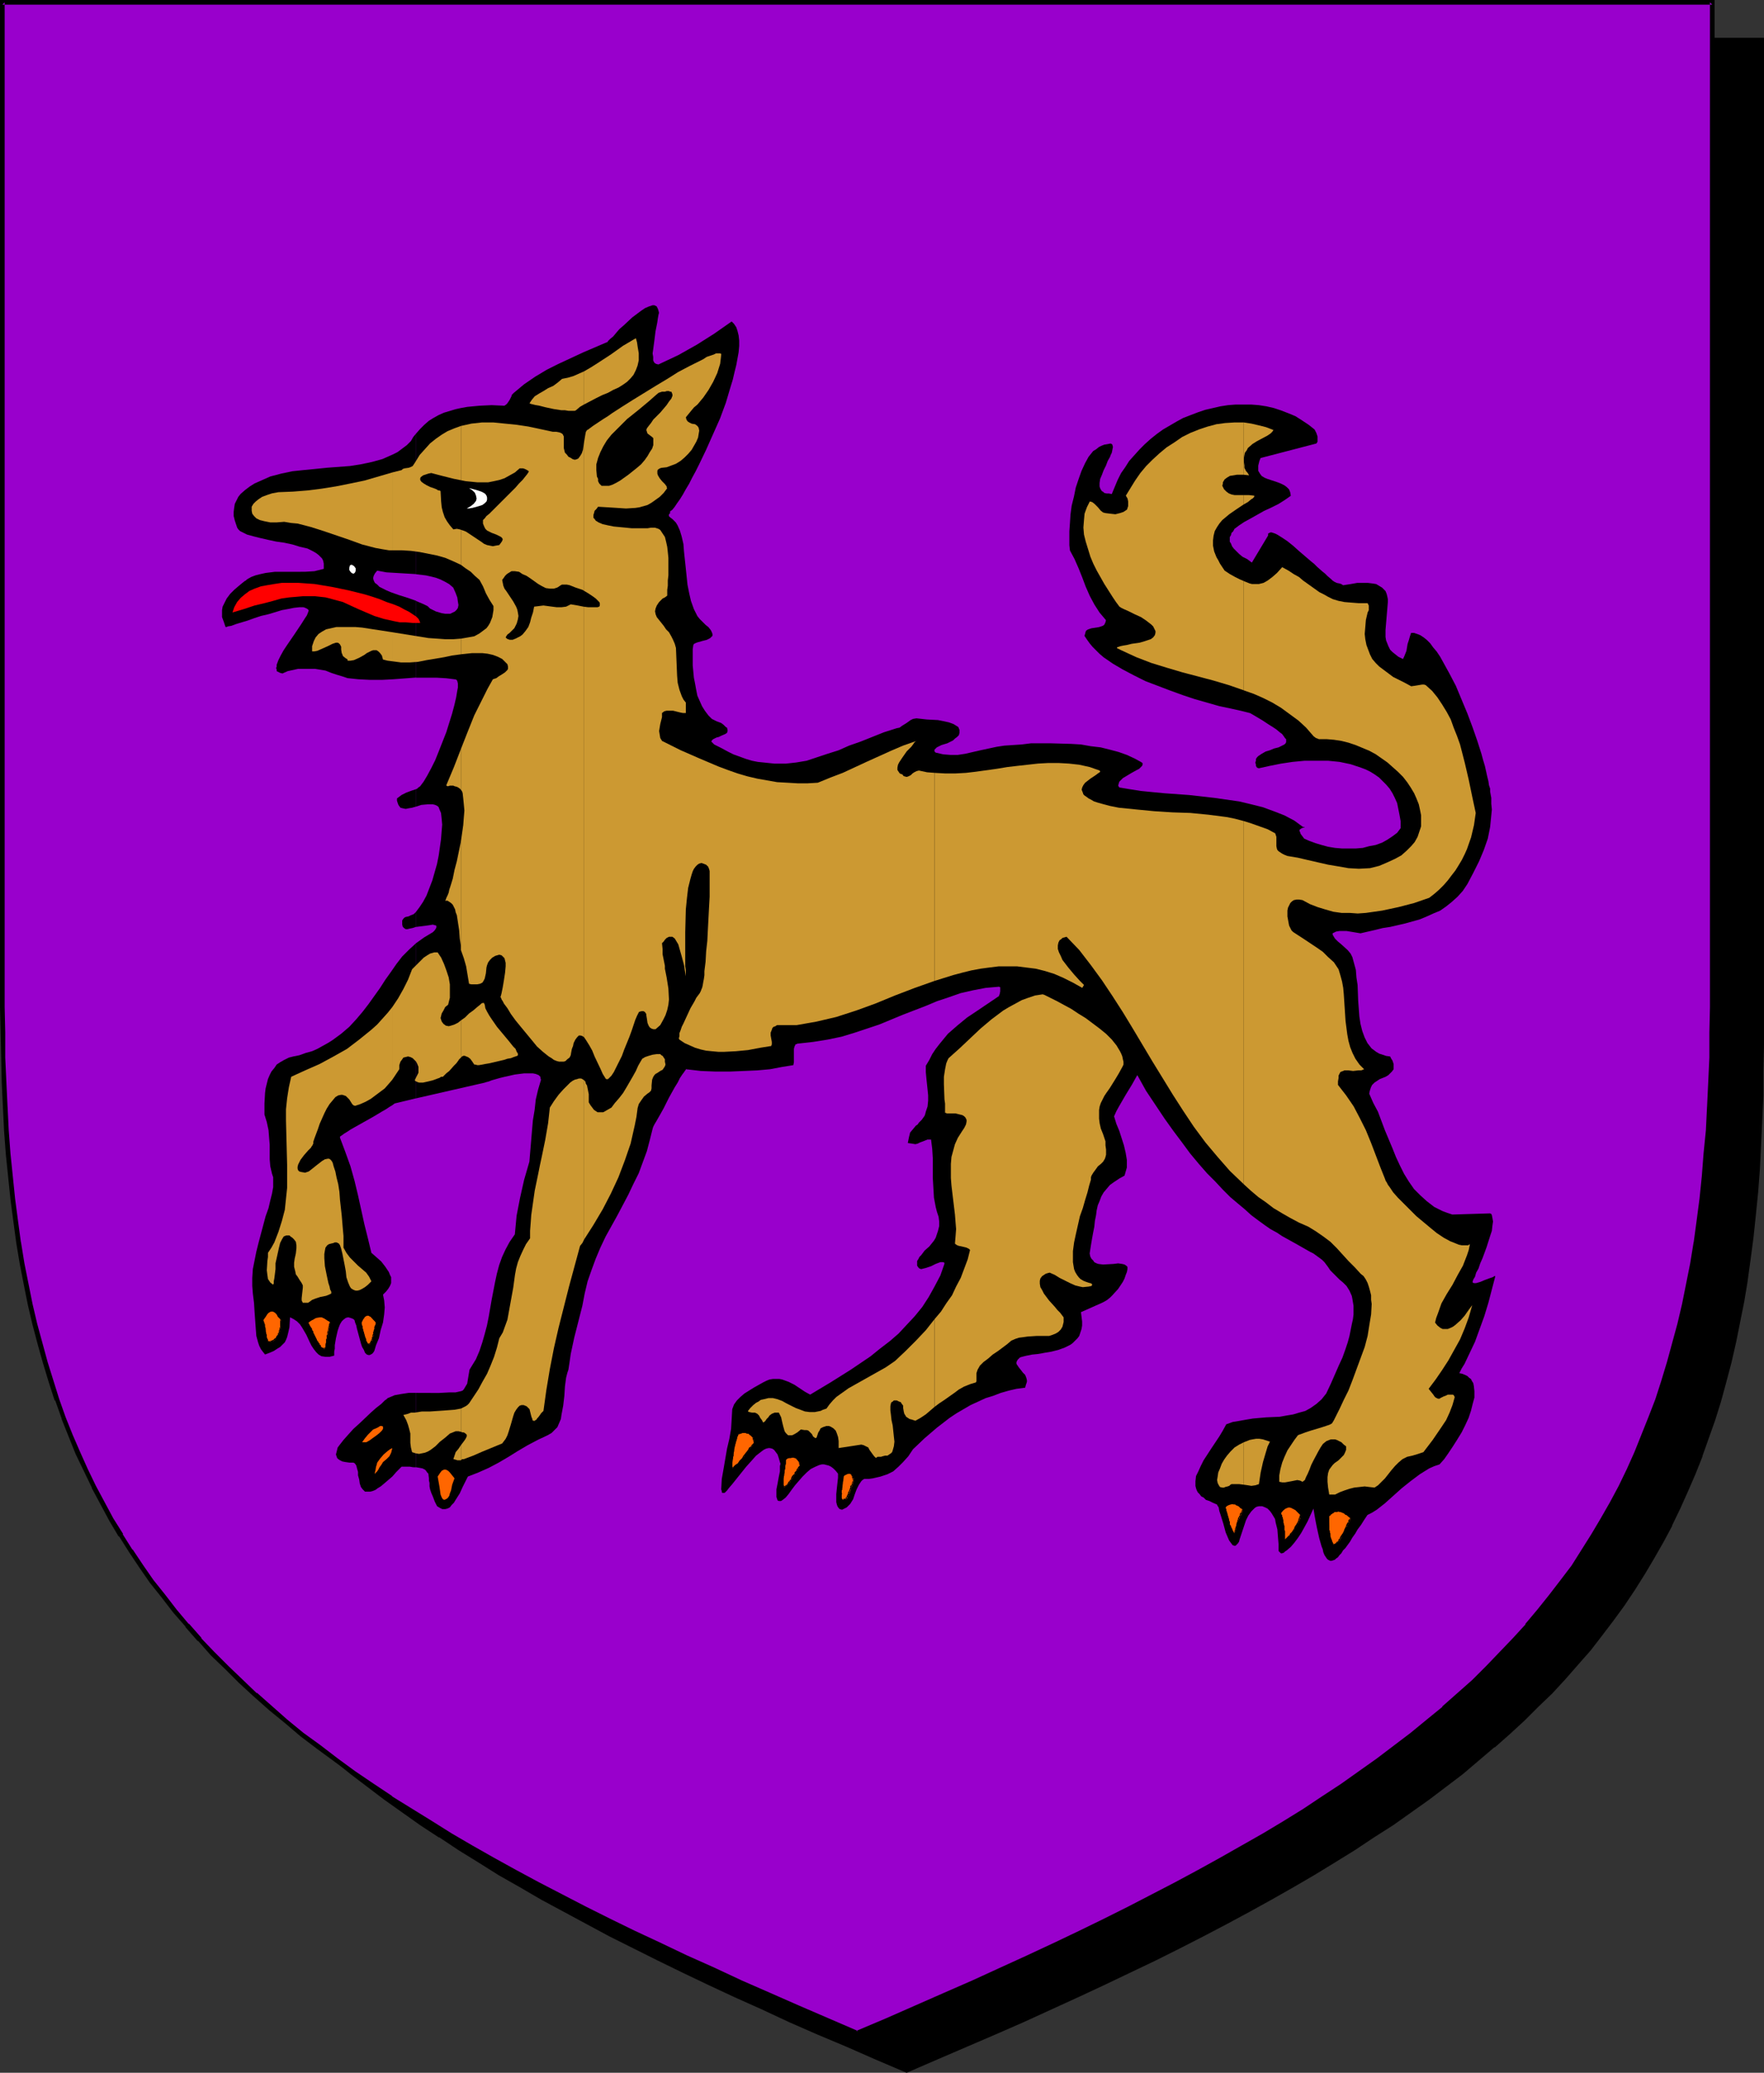 <?xml version="1.0" encoding="UTF-8" standalone="no"?>
<svg
   version="1.0"
   width="129.766mm"
   height="152.484mm"
   id="svg82"
   sodipodi:docname="Wolf - Passant.wmf"
   xmlns:inkscape="http://www.inkscape.org/namespaces/inkscape"
   xmlns:sodipodi="http://sodipodi.sourceforge.net/DTD/sodipodi-0.dtd"
   xmlns="http://www.w3.org/2000/svg"
   xmlns:svg="http://www.w3.org/2000/svg">
  <rect width="100%" height="100%" fill="#333333" stroke="none"/>
  <sodipodi:namedview
     id="namedview82"
     pagecolor="#ffffff"
     bordercolor="#000000"
     borderopacity="0.25"
     inkscape:showpageshadow="2"
     inkscape:pageopacity="0.0"
     inkscape:pagecheckerboard="0"
     inkscape:deskcolor="#d1d1d1"
     inkscape:document-units="mm" />
  <defs
     id="defs1">
    <pattern
       id="WMFhbasepattern"
       patternUnits="userSpaceOnUse"
       width="6"
       height="6"
       x="0"
       y="0" />
  </defs>
  <path
     style="fill:#000000;fill-opacity:1;fill-rule:evenodd;stroke:none"
     d="m 252.096,575.671 8.242,-3.555 8.242,-3.555 8.08,-3.555 7.757,-3.393 7.595,-3.555 7.595,-3.393 7.11,-3.393 7.272,-3.393 6.949,-3.393 6.787,-3.393 6.626,-3.393 6.464,-3.393 6.302,-3.393 6.141,-3.393 5.979,-3.393 5.818,-3.393 5.818,-3.393 5.494,-3.555 5.333,-3.393 5.171,-3.555 5.171,-3.393 4.848,-3.555 4.848,-3.555 4.525,-3.555 4.525,-3.716 4.363,-3.716 4.202,-3.716 4.04,-3.716 4.04,-3.716 3.717,-3.878 3.717,-4.039 3.394,-3.878 3.394,-4.039 3.394,-4.039 3.07,-4.201 2.909,-4.201 2.909,-4.201 2.747,-4.362 2.747,-4.362 2.424,-4.524 2.424,-4.524 2.262,-4.686 2.101,-4.847 2.101,-4.686 1.939,-5.009 1.939,-5.009 1.616,-5.009 1.616,-5.332 1.454,-5.332 1.454,-5.332 1.293,-5.493 1.131,-5.655 1.131,-5.816 0.97,-5.816 0.808,-5.978 0.808,-6.14 0.646,-6.14 0.646,-6.301 0.485,-6.463 0.323,-6.624 0.323,-6.786 0.323,-6.786 0.162,-7.109 V 290.501 11.148 H 252.096 14.382 V 290.34 l 0.162,7.109 0.162,7.109 0.162,6.786 0.323,6.786 0.323,6.624 0.485,6.463 0.646,6.301 0.646,6.301 0.808,6.14 0.808,5.978 0.97,5.816 1.131,5.655 1.131,5.655 1.293,5.655 1.454,5.332 1.454,5.332 1.616,5.17 1.616,5.17 1.778,5.009 1.939,4.847 2.101,4.847 2.262,4.686 2.262,4.686 2.262,4.686 2.586,4.524 2.586,4.362 2.747,4.362 2.909,4.201 3.07,4.201 3.07,4.201 3.232,4.039 3.394,4.039 3.555,3.878 3.717,4.039 3.717,3.878 4.04,3.716 4.04,3.716 4.202,3.716 4.202,3.716 4.525,3.716 4.686,3.555 4.686,3.555 5.01,3.555 5.01,3.393 5.333,3.555 5.333,3.393 5.494,3.555 5.656,3.393 5.818,3.393 5.979,3.393 6.302,3.393 6.302,3.393 6.302,3.393 6.787,3.393 6.787,3.393 6.949,3.393 7.11,3.393 7.272,3.393 7.434,3.393 7.595,3.555 7.918,3.393 7.918,3.555 8.242,3.555 z"
     id="path1" />
  <path
     style="fill:#000000;fill-opacity:1;fill-rule:evenodd;stroke:none"
     d="m 252.096,576.317 8.565,-3.716 16.16,-6.947 7.757,-3.393 15.19,-6.947 7.272,-3.393 7.11,-3.393 7.11,-3.393 v 0 l 6.787,-3.393 6.626,-3.393 6.464,-3.393 6.302,-3.393 6.141,-3.393 5.979,-3.393 5.818,-3.393 5.818,-3.555 v 0 l 5.494,-3.393 5.333,-3.555 v 0 l 5.333,-3.393 5.01,-3.555 5.01,-3.555 4.686,-3.555 4.686,-3.555 4.363,-3.716 4.363,-3.716 h 0.162 l 4.202,-3.716 4.04,-3.716 3.878,-3.878 3.878,-3.716 3.717,-4.039 3.394,-3.878 v 0 l 3.555,-4.039 3.232,-4.201 3.07,-4.039 3.07,-4.201 2.909,-4.362 v 0 l 2.747,-4.362 v 0 l 2.586,-4.362 2.586,-4.524 2.424,-4.524 v -0.162 l 2.262,-4.686 2.101,-4.686 2.101,-4.847 1.939,-4.847 v -0.162 l 1.778,-5.009 1.778,-5.009 v 0 l 1.616,-5.17 1.454,-5.332 1.454,-5.493 v 0 l 1.293,-5.655 1.131,-5.655 1.131,-5.655 0.97,-5.816 v -0.162 l 0.808,-5.816 0.808,-6.14 0.646,-6.14 0.646,-6.463 0.485,-6.463 0.323,-6.624 v 0 l 0.323,-6.786 0.323,-6.786 v -7.109 l 0.162,-7.109 V 10.502 H 13.736 V 290.34 l 0.162,7.109 0.162,7.109 0.162,6.786 0.323,6.786 v 0.162 l 0.323,6.624 0.485,6.301 0.646,6.463 0.646,6.14 0.808,6.14 0.808,5.978 v 0 l 0.97,5.978 1.131,5.655 1.131,5.655 1.293,5.493 v 0.162 l 1.454,5.332 1.454,5.332 1.616,5.17 v 0 l 1.778,5.17 1.778,5.009 v 0 l 1.939,5.009 2.101,4.847 2.101,4.686 2.262,4.686 v 0 l 2.424,4.686 2.424,4.524 2.586,4.362 h 0.162 l 2.747,4.362 v 0 l 2.909,4.362 3.07,4.201 3.07,4.039 3.232,4.201 3.394,3.878 v 0.162 l 3.555,3.878 3.717,4.039 3.717,3.716 4.04,3.878 4.04,3.716 v 0 l 4.202,3.716 v 0 l 4.363,3.716 4.525,3.716 4.686,3.555 4.686,3.555 5.01,3.555 5.01,3.555 5.171,3.393 h 0.162 l 5.333,3.555 5.494,3.393 v 0 l 5.656,3.555 5.979,3.393 5.818,3.393 6.302,3.393 6.302,3.393 6.302,3.393 6.787,3.393 6.787,3.393 v 0 l 6.949,3.393 7.11,3.393 7.272,3.393 7.595,3.393 7.595,3.555 7.757,3.393 8.08,3.393 8.08,3.555 8.726,3.716 0.162,-1.293 -8.403,-3.555 -8.08,-3.555 -7.918,-3.393 -7.918,-3.555 -7.595,-3.393 -7.434,-3.393 -7.272,-3.393 -7.11,-3.393 -7.11,-3.393 h 0.162 l -6.787,-3.555 -6.787,-3.393 -6.302,-3.231 -6.302,-3.393 -6.302,-3.393 -5.979,-3.555 -5.818,-3.393 -5.656,-3.393 v 0.162 l -5.494,-3.555 -5.333,-3.393 v 0 l -5.171,-3.555 -5.171,-3.555 -4.848,-3.393 -4.848,-3.555 -4.525,-3.716 -4.525,-3.555 -4.363,-3.716 h 0.162 l -4.363,-3.716 v 0 l -4.04,-3.716 -3.878,-3.716 -3.717,-3.878 -3.717,-3.878 -3.555,-4.039 v 0 l -3.394,-3.878 -3.232,-4.201 -3.07,-4.039 -3.07,-4.201 -2.909,-4.362 v 0.162 l -2.747,-4.362 h 0.162 l -2.747,-4.362 -2.424,-4.524 -2.424,-4.686 v 0.162 l -2.262,-4.686 -2.101,-4.847 -2.101,-4.686 -1.939,-5.009 v 0 l -1.778,-5.009 -1.616,-5.009 v 0 l -1.616,-5.17 -1.454,-5.332 -1.454,-5.493 v 0.162 l -1.293,-5.493 -1.131,-5.816 -1.131,-5.655 -0.97,-5.816 v 0 l -0.808,-5.978 -0.808,-5.978 -0.646,-6.301 -0.646,-6.301 -0.485,-6.463 -0.323,-6.624 v 0 l -0.323,-6.786 -0.162,-6.786 -0.162,-7.109 -0.162,-7.109 V 11.148 l -0.646,0.646 H 489.809 l -0.646,-0.646 v 279.353 7.109 l -0.162,7.109 -0.323,6.786 -0.323,6.786 v -0.162 l -0.323,6.624 -0.485,6.463 -0.646,6.463 -0.646,6.14 -0.808,6.14 -0.808,5.978 v -0.162 l -0.97,5.816 -1.131,5.816 -1.131,5.655 -1.293,5.493 v 0 l -1.454,5.332 -1.454,5.332 -1.616,5.17 v 0 l -1.616,5.17 -1.778,5.009 v -0.162 l -1.939,5.009 -2.101,4.847 -2.101,4.686 -2.424,4.686 v 0 l -2.262,4.524 -2.586,4.524 -2.586,4.362 v 0 l -2.747,4.362 v -0.162 l -2.909,4.362 -2.909,4.201 -3.232,4.201 -3.232,4.039 -3.394,4.039 0.162,-0.162 -3.555,4.039 -3.717,3.878 -3.717,3.878 -3.878,3.716 -4.202,3.716 -4.202,3.716 h 0.162 l -4.363,3.716 -4.525,3.555 -4.686,3.716 -4.686,3.555 -5.01,3.393 -5.01,3.555 -5.333,3.555 h 0.162 l -5.333,3.393 -5.494,3.555 v -0.162 l -5.818,3.393 -5.818,3.393 -5.979,3.555 -6.141,3.393 -6.302,3.393 -6.464,3.231 -6.626,3.393 -6.787,3.555 v 0 l -6.949,3.393 -7.11,3.393 -7.272,3.393 -15.19,6.786 -7.757,3.555 -16.16,6.947 -8.403,3.555 h 0.485 z"
     id="path2" />
  <path
     style="fill:#9900cc;fill-opacity:1;fill-rule:evenodd;stroke:none"
     d="m 238.36,565.169 8.403,-3.555 8.08,-3.555 7.918,-3.393 7.918,-3.393 7.595,-3.555 7.434,-3.393 7.434,-3.393 7.11,-3.393 6.949,-3.393 6.787,-3.393 6.626,-3.393 6.464,-3.393 6.302,-3.393 6.141,-3.393 5.979,-3.393 5.979,-3.393 5.656,-3.555 5.494,-3.393 5.333,-3.555 5.171,-3.393 5.171,-3.555 4.848,-3.555 4.848,-3.555 4.525,-3.555 4.525,-3.716 4.363,-3.555 4.202,-3.716 4.04,-3.716 4.04,-3.878 3.717,-3.878 3.717,-3.878 3.555,-4.039 3.232,-3.878 3.394,-4.201 3.07,-4.039 3.07,-4.201 2.747,-4.362 2.747,-4.362 2.747,-4.362 2.424,-4.524 2.424,-4.524 2.262,-4.686 2.101,-4.686 2.101,-4.847 1.939,-5.009 1.939,-5.009 1.616,-5.009 1.616,-5.332 1.454,-5.332 1.454,-5.332 1.293,-5.493 1.131,-5.655 1.131,-5.816 0.97,-5.816 0.808,-5.978 0.808,-6.14 0.646,-6.14 0.485,-6.301 0.646,-6.463 0.323,-6.624 0.323,-6.786 0.323,-6.947 v -6.947 l 0.162,-7.109 V 0.646 H 238.36 0.646 V 279.999 l 0.162,7.109 v 6.947 l 0.323,6.947 0.323,6.786 0.323,6.624 0.485,6.463 0.646,6.301 0.646,6.14 0.808,6.14 0.808,5.978 0.97,5.816 1.131,5.816 1.131,5.655 1.293,5.493 1.454,5.332 1.454,5.332 1.616,5.17 1.616,5.17 1.778,5.009 1.939,4.847 2.101,5.009 2.101,4.686 2.262,4.686 2.424,4.524 2.586,4.524 2.586,4.362 2.747,4.362 2.909,4.362 2.909,4.039 3.232,4.201 3.232,4.039 3.394,4.039 3.555,4.039 3.555,3.878 3.878,3.716 3.878,3.878 4.04,3.716 4.202,3.716 4.363,3.716 4.525,3.716 4.525,3.555 4.848,3.555 5.01,3.555 5.01,3.555 5.171,3.393 5.494,3.555 5.494,3.393 5.656,3.393 5.818,3.393 5.979,3.393 6.141,3.393 6.302,3.393 6.464,3.393 6.626,3.393 6.787,3.393 7.11,3.393 7.11,3.393 7.272,3.555 7.434,3.393 7.757,3.393 7.757,3.555 8.08,3.393 8.08,3.555 z"
     id="path3" />
  <path
     style="fill:#000000;fill-opacity:1;fill-rule:evenodd;stroke:none"
     d="m 238.36,565.815 8.565,-3.555 8.242,-3.555 7.918,-3.393 7.918,-3.555 7.595,-3.393 7.434,-3.393 7.272,-3.555 7.11,-3.393 6.949,-3.393 6.949,-3.393 v 0 l 13.09,-6.786 6.302,-3.393 6.141,-3.393 5.979,-3.393 5.979,-3.393 5.656,-3.393 v 0 l 5.494,-3.555 5.333,-3.393 h 0.162 l 5.171,-3.555 5.01,-3.555 4.848,-3.555 4.848,-3.393 4.686,-3.716 4.363,-3.555 4.363,-3.716 h 0.162 l 4.202,-3.878 4.04,-3.716 3.878,-3.716 3.878,-3.878 3.555,-3.878 3.555,-4.039 h 0.162 l 3.232,-4.039 3.394,-4.039 3.07,-4.201 3.07,-4.201 v 0 l 2.747,-4.362 2.909,-4.362 v 0 l 2.586,-4.362 2.586,-4.524 2.424,-4.524 v -0.162 l 2.262,-4.524 2.101,-4.847 2.101,-4.847 1.939,-4.847 v -0.162 l 1.778,-5.009 1.616,-5.009 h 0.162 l 1.616,-5.17 1.454,-5.332 1.454,-5.493 v 0 l 1.293,-5.493 1.131,-5.655 1.131,-5.816 0.97,-5.816 v 0 l 0.808,-5.978 0.808,-6.14 0.646,-6.301 0.485,-6.301 0.646,-6.463 0.323,-6.624 v 0 l 0.323,-6.786 0.323,-6.947 v -6.947 l 0.162,-7.109 V 0 H 0 v 279.999 l 0.162,7.109 0.162,6.947 0.162,6.947 0.323,6.786 v 0 l 0.323,6.624 0.485,6.463 0.646,6.301 0.646,6.301 0.808,6.14 0.808,5.978 v 0 l 0.97,5.816 1.131,5.816 1.131,5.655 1.293,5.493 v 0 l 1.454,5.493 1.454,5.17 1.616,5.332 1.616,5.009 h 0.162 l 1.778,5.009 v 0.162 l 1.939,4.847 1.939,4.847 2.262,4.686 2.262,4.686 v 0.162 l 2.424,4.524 2.424,4.524 2.586,4.362 h 0.162 l 2.747,4.362 v 0 l 2.909,4.362 2.909,4.201 3.232,4.039 3.232,4.201 3.394,3.878 v 0.162 l 3.394,3.878 h 0.162 l 3.555,4.039 3.878,3.716 3.878,3.878 4.04,3.716 v 0 l 4.363,3.878 v 0 l 4.363,3.555 4.363,3.716 4.686,3.555 4.848,3.555 4.848,3.555 5.171,3.555 5.171,3.393 v 0 l 5.494,3.555 v 0 l 5.494,3.393 5.656,3.555 5.818,3.393 5.979,3.393 6.141,3.393 6.302,3.393 13.09,6.786 h 0.162 l 6.787,3.393 6.949,3.393 7.11,3.393 7.272,3.393 7.595,3.555 7.595,3.393 7.757,3.393 8.08,3.555 8.242,3.555 8.565,3.555 0.162,-1.131 -8.242,-3.555 -8.242,-3.555 -8.08,-3.555 -7.757,-3.393 -7.595,-3.555 -7.595,-3.393 -7.11,-3.393 -7.272,-3.393 -6.949,-3.393 -6.787,-3.393 v 0 l -13.09,-6.786 -6.302,-3.393 -6.141,-3.393 -5.979,-3.393 -5.818,-3.393 -5.656,-3.555 -5.494,-3.393 v 0 l -5.494,-3.393 h 0.162 l -5.333,-3.555 -5.01,-3.393 -4.848,-3.555 -4.848,-3.716 -4.686,-3.393 -4.525,-3.716 -4.202,-3.716 v 0 l -4.202,-3.716 v 0.162 l -4.04,-3.878 -3.878,-3.716 -3.878,-3.878 -3.717,-3.878 h 0.162 l -3.555,-4.039 v 0.162 l -3.394,-4.039 -3.232,-4.201 -3.232,-4.039 -2.909,-4.201 -2.909,-4.362 v 0.162 l -2.747,-4.362 h 0.162 l -2.747,-4.362 -2.424,-4.524 -2.424,-4.524 v 0 l -2.262,-4.686 -2.101,-4.686 -2.101,-4.847 -1.939,-4.847 v 0 l -1.778,-5.009 v 0 l -1.616,-5.17 -1.616,-5.17 -1.454,-5.332 -1.454,-5.332 v 0 L 9.05,362.561 7.918,356.906 6.787,351.251 5.818,345.273 v 0.162 l -0.808,-5.978 -0.808,-6.14 -0.646,-6.301 -0.646,-6.301 -0.485,-6.463 -0.323,-6.624 v 0.162 l -0.323,-6.786 -0.323,-6.947 v -6.947 L 1.293,279.999 V 0.646 L 0.646,1.293 H 476.073 l -0.646,-0.646 V 279.999 l -0.162,7.109 v 6.947 l -0.323,6.947 -0.323,6.786 v -0.162 l -0.323,6.624 -0.646,6.463 -0.485,6.301 -0.646,6.301 -0.808,6.14 -0.808,5.978 v -0.162 l -0.97,5.978 -1.131,5.655 -1.131,5.655 -1.293,5.493 v 0 l -1.454,5.332 -1.454,5.332 -1.616,5.332 v 0 l -1.616,5.009 -1.939,5.009 v 0 l -1.939,4.847 -1.939,4.847 -2.101,4.686 -2.262,4.686 v 0 l -2.424,4.524 -2.586,4.524 -2.586,4.362 v 0 l -2.747,4.362 -2.747,4.362 v 0 l -3.07,4.039 -3.232,4.201 -3.232,4.039 -3.394,4.039 h 0.162 l -3.555,3.878 -3.717,3.878 -3.717,3.878 -3.878,3.878 -4.202,3.716 -4.202,3.716 h 0.162 l -4.363,3.555 -4.525,3.716 -4.686,3.555 -4.686,3.555 -5.01,3.555 -5.01,3.555 -5.171,3.393 v 0 l -5.333,3.555 -5.494,3.393 v 0 l -5.656,3.393 -5.979,3.393 -5.979,3.393 -6.141,3.393 -6.302,3.393 -13.09,6.786 v 0 l -6.787,3.393 -6.949,3.393 -7.11,3.393 -7.272,3.393 -7.434,3.393 -7.757,3.555 -7.757,3.393 -8.08,3.555 -8.08,3.555 -8.403,3.555 h 0.485 z"
     id="path4" />
  <path
     style="fill:#000000;fill-opacity:1;fill-rule:evenodd;stroke:none"
     d="m 115.705,387.281 v 20.681 l 0.97,0.162 0.808,0.162 0.646,0.323 0.323,0.323 0.323,0.485 0.323,0.323 0.162,1.293 v 0.646 l 0.162,0.646 v 0.485 0.485 l 0.162,0.808 0.323,0.969 0.485,1.131 0.485,1.293 0.646,1.293 0.808,0.485 0.646,0.323 h 0.808 l 0.646,-0.162 0.646,-0.323 0.485,-0.646 0.646,-0.646 0.485,-0.808 1.131,-1.777 0.808,-1.777 0.808,-1.616 0.323,-0.646 0.162,-0.323 0.162,-0.323 2.909,-1.131 2.909,-1.293 2.747,-1.454 2.747,-1.616 2.586,-1.616 2.747,-1.616 2.747,-1.454 2.747,-1.293 1.131,-0.646 0.808,-0.808 0.808,-0.808 0.485,-1.131 0.485,-1.131 0.162,-1.131 0.485,-2.585 0.323,-2.747 0.162,-2.585 0.323,-2.424 0.323,-1.293 0.323,-0.969 0.323,-2.1 0.323,-2.262 0.97,-4.524 2.262,-8.886 0.646,-3.393 0.808,-3.393 1.131,-3.231 1.131,-3.07 1.293,-3.07 1.454,-3.07 3.232,-5.816 3.07,-5.816 1.454,-3.07 1.454,-2.908 1.131,-3.07 1.131,-3.07 0.808,-3.07 0.808,-3.231 0.162,-0.485 0.323,-0.646 0.485,-0.808 0.646,-1.131 0.646,-1.131 0.808,-1.454 1.454,-2.908 1.616,-2.908 0.808,-1.293 0.646,-1.293 0.646,-0.969 0.485,-0.646 0.323,-0.485 0.162,-0.162 v -0.162 l 4.202,0.485 4.04,0.162 h 4.04 l 3.878,-0.162 3.717,-0.162 3.555,-0.323 3.394,-0.646 3.07,-0.485 0.162,-0.808 v -0.969 -0.969 -0.969 -0.808 l 0.162,-0.646 0.323,-0.646 h 0.162 l 0.323,-0.162 4.363,-0.485 4.04,-0.646 3.878,-0.808 3.717,-1.131 3.394,-1.131 3.394,-1.131 6.626,-2.747 6.302,-2.424 3.07,-1.293 3.394,-1.131 3.232,-1.131 3.555,-0.808 3.394,-0.646 3.717,-0.323 0.323,0.162 v 0.323 0.808 l -0.162,0.808 -0.162,0.323 v 0.162 l -5.979,4.039 -2.909,1.939 -2.747,2.262 -2.586,2.262 -2.262,2.747 -1.131,1.454 -0.97,1.454 -0.808,1.616 -0.97,1.616 v 1.777 l 0.162,1.777 0.323,3.07 0.162,1.616 v 1.454 l -0.162,1.616 -0.485,1.454 -0.162,0.646 -0.162,0.485 -0.808,1.131 -0.808,0.808 -0.323,0.485 -0.485,0.323 -0.808,0.969 -0.808,0.969 -0.162,0.646 -0.162,0.646 -0.162,0.808 -0.162,0.808 1.131,0.162 0.97,0.162 0.646,-0.162 0.646,-0.323 1.293,-0.485 0.808,-0.323 h 0.97 l 0.323,2.585 0.162,2.585 v 5.493 l 0.162,2.747 0.162,2.747 0.485,2.585 0.323,1.293 0.485,1.454 0.162,1.293 v 1.293 l -0.323,1.293 -0.323,0.969 -0.323,0.969 -0.485,0.808 -1.293,1.616 -1.293,1.131 -0.97,1.293 -0.485,0.485 -0.323,0.646 -0.323,0.485 v 0.646 0.646 l 0.323,0.485 0.323,0.323 0.485,0.162 0.646,-0.162 0.646,-0.162 1.454,-0.485 1.293,-0.646 1.293,-0.485 h 0.485 0.323 l 0.323,0.162 v 0.323 l -1.131,3.231 -1.616,3.07 -1.616,2.908 -1.778,2.747 -2.101,2.585 -2.262,2.424 -2.262,2.424 -2.424,2.1 -2.747,2.1 -2.586,2.1 -5.494,3.716 -5.656,3.555 -5.656,3.393 -1.454,-0.808 -2.909,-1.939 -1.616,-0.808 -1.778,-0.646 -0.808,-0.162 h -0.808 -0.97 l -0.97,0.162 -0.808,0.323 -0.97,0.485 -2.586,1.454 -2.586,1.616 -1.131,0.969 -0.97,0.969 -0.808,1.131 -0.485,1.293 -0.162,2.747 -0.162,2.747 -0.485,2.747 -0.646,2.747 -0.97,5.655 -0.485,2.747 -0.162,2.908 0.162,0.485 v 0.323 l 0.162,0.162 h 0.323 0.323 l 0.323,-0.323 0.323,-0.323 0.485,-0.646 0.97,-1.131 1.293,-1.616 2.586,-3.231 1.454,-1.616 1.293,-1.454 1.454,-1.131 0.646,-0.485 0.646,-0.323 0.646,-0.162 h 0.485 l 0.646,0.162 0.485,0.323 0.485,0.646 0.485,0.646 0.323,0.969 0.323,1.131 0.162,0.485 -0.162,0.646 v 1.454 l -0.323,1.616 -0.323,1.777 -0.323,1.616 v 0.808 0.808 0.485 l 0.162,0.485 0.162,0.485 0.323,0.162 h 0.323 0.323 l 0.485,-0.323 0.808,-0.646 0.808,-0.969 0.808,-1.131 0.97,-1.293 2.101,-2.424 1.131,-1.131 1.131,-0.969 1.293,-0.646 1.131,-0.485 0.646,-0.162 h 0.646 l 0.646,0.162 0.646,0.162 0.646,0.323 0.646,0.485 0.646,0.646 0.646,0.808 v 0.485 0.646 l -0.162,1.454 -0.162,1.454 -0.162,1.616 v 1.616 0.646 l 0.162,0.646 0.162,0.485 0.323,0.485 0.323,0.323 0.646,0.162 0.646,-0.323 0.646,-0.323 0.485,-0.485 0.485,-0.485 0.808,-1.293 0.485,-1.454 0.485,-1.293 0.646,-1.293 0.646,-0.969 0.323,-0.323 0.485,-0.323 h 1.293 l 1.131,-0.162 2.101,-0.485 1.939,-0.646 1.616,-0.808 1.454,-1.293 1.293,-1.293 1.454,-1.616 1.293,-1.939 3.232,-3.07 3.394,-2.908 3.555,-2.747 1.939,-1.293 1.939,-1.131 1.939,-1.131 2.101,-0.969 2.101,-0.969 2.101,-0.646 2.101,-0.808 2.262,-0.646 2.101,-0.485 2.424,-0.323 0.162,-0.646 0.162,-0.485 0.162,-0.485 v -0.485 l -0.162,-0.646 -0.323,-0.808 -0.646,-0.646 -0.485,-0.646 -0.646,-0.808 -0.646,-0.969 v -0.485 l 0.162,-0.323 0.162,-0.323 0.323,-0.323 0.323,-0.323 0.485,-0.162 1.293,-0.323 1.616,-0.323 1.616,-0.162 0.97,-0.162 0.808,-0.162 1.939,-0.323 1.939,-0.485 1.778,-0.646 1.616,-0.808 0.646,-0.485 0.646,-0.646 0.646,-0.646 0.485,-0.646 0.323,-0.969 0.323,-0.969 0.162,-0.969 v -1.131 l -0.162,-1.293 -0.162,-1.293 5.818,-2.585 0.646,-0.323 0.808,-0.485 0.808,-0.646 0.646,-0.646 1.616,-1.777 1.293,-1.939 0.485,-0.969 0.323,-0.969 0.323,-0.808 0.162,-0.808 v -0.646 l -0.323,-0.323 -0.485,-0.323 -0.646,-0.162 -1.131,-0.162 -1.293,0.162 -2.909,0.162 -1.293,-0.162 -0.485,-0.162 -0.646,-0.323 -0.323,-0.485 -0.485,-0.485 -0.323,-0.646 -0.162,-0.808 0.323,-2.1 0.323,-1.939 0.323,-1.777 0.323,-1.616 0.162,-1.616 0.323,-1.616 0.162,-1.293 0.323,-1.454 0.485,-1.131 0.485,-1.293 0.646,-1.131 0.808,-0.969 0.97,-1.131 1.131,-0.808 1.454,-0.969 1.454,-0.808 0.323,-1.131 0.323,-1.131 v -0.969 -1.131 l -0.323,-1.939 -0.485,-2.1 -1.293,-4.039 -0.808,-1.939 -0.646,-2.1 0.646,-1.454 0.808,-1.454 1.778,-3.07 1.778,-2.908 0.808,-1.454 0.646,-1.131 2.424,4.362 2.586,3.878 2.586,3.878 2.424,3.393 2.424,3.231 2.262,3.07 2.424,2.908 2.262,2.585 2.262,2.262 2.101,2.262 2.101,2.1 2.101,1.777 1.939,1.616 1.778,1.616 1.939,1.454 1.778,1.293 1.616,1.131 1.778,0.969 1.454,0.969 1.454,0.808 1.454,0.808 1.454,0.808 1.131,0.646 1.131,0.646 1.131,0.646 0.97,0.485 1.778,1.293 0.646,0.485 0.646,0.646 0.485,0.646 0.485,0.646 0.646,0.969 0.808,0.808 0.808,0.808 0.97,0.969 0.97,0.808 0.97,0.969 0.808,1.293 0.646,1.454 0.162,0.808 0.162,0.969 0.162,0.969 v 2.424 l -0.162,1.293 -0.323,1.454 -0.323,1.616 -0.323,1.616 -0.485,1.777 -0.646,1.939 -0.808,2.262 -0.97,2.1 -1.131,2.585 -1.131,2.585 -1.293,2.747 -1.293,1.616 -1.454,1.293 -1.616,1.131 -1.454,0.808 -1.778,0.485 -1.616,0.485 -1.939,0.323 -1.778,0.323 -3.717,0.162 -3.717,0.323 -1.939,0.323 -1.778,0.323 -1.939,0.323 -1.778,0.646 -0.97,1.777 -0.97,1.616 -2.262,3.393 -2.101,3.231 -0.808,1.616 -0.646,1.454 -0.646,1.293 -0.162,1.454 v 1.293 l 0.162,0.646 0.162,0.485 0.323,0.646 0.485,0.485 0.485,0.646 0.646,0.323 0.646,0.646 0.97,0.323 0.97,0.485 1.131,0.485 0.162,0.323 0.323,0.485 0.162,0.969 0.323,0.969 0.808,2.585 0.646,2.424 0.485,1.131 0.485,1.131 0.485,0.646 0.485,0.646 0.485,0.162 h 0.323 l 0.162,-0.162 0.162,-0.162 0.323,-0.323 0.323,-0.485 0.162,-0.646 0.323,-0.969 0.485,-1.454 0.97,-2.908 0.646,-1.293 0.808,-1.131 0.485,-0.485 0.485,-0.485 0.485,-0.323 0.646,-0.162 h 0.97 l 0.808,0.323 0.646,0.323 0.646,0.646 0.485,0.646 0.485,0.808 0.485,0.808 0.162,0.969 0.485,1.939 0.162,2.1 0.162,1.939 v 1.616 0.323 l 0.323,0.323 0.162,0.162 0.162,0.162 h 0.323 l 0.485,-0.162 0.323,-0.323 0.485,-0.323 1.131,-0.969 0.97,-1.131 0.97,-1.293 0.97,-1.454 0.808,-1.454 0.97,-1.777 1.616,-3.555 0.323,1.939 0.323,1.777 0.323,1.616 0.323,1.454 0.323,1.454 0.323,1.131 0.323,1.131 0.323,0.808 0.162,0.808 0.323,0.808 0.323,0.485 0.323,0.485 0.323,0.323 0.323,0.162 0.323,0.162 h 0.323 l 0.485,-0.162 0.485,-0.162 0.323,-0.323 0.485,-0.323 0.485,-0.646 0.485,-0.485 0.485,-0.808 0.646,-0.646 1.293,-1.777 0.646,-1.131 0.808,-1.131 0.646,-1.131 0.97,-1.293 0.808,-1.293 0.97,-1.454 1.293,-0.646 1.293,-0.808 2.262,-1.777 4.686,-4.201 2.424,-1.939 2.586,-1.939 1.293,-0.808 1.293,-0.808 1.454,-0.646 1.454,-0.485 1.293,-1.454 1.131,-1.616 1.293,-1.939 1.131,-1.777 1.293,-2.1 0.97,-1.939 0.97,-2.1 0.646,-1.939 0.485,-1.939 0.485,-1.777 v -1.777 l -0.162,-1.454 -0.162,-0.808 -0.323,-0.485 -0.323,-0.646 -0.485,-0.323 -0.485,-0.485 -0.646,-0.323 -0.808,-0.323 -0.808,-0.162 0.646,-1.293 0.808,-1.293 1.454,-3.07 1.454,-3.07 1.293,-3.555 1.293,-3.555 1.131,-3.716 0.97,-3.716 0.97,-3.716 v 0 h -0.323 l -0.162,0.162 -0.323,0.162 -0.485,0.162 -0.485,0.162 -1.293,0.485 -1.131,0.485 -1.131,0.323 h -0.323 -0.323 l -0.323,-0.162 v -0.323 l 0.162,-0.485 0.485,-0.808 0.323,-1.131 0.646,-1.131 0.485,-1.454 0.646,-1.454 1.131,-3.07 0.97,-3.07 0.485,-1.454 0.162,-1.454 0.162,-1.131 -0.162,-0.969 -0.162,-0.808 -0.162,-0.323 -0.323,-0.162 -10.504,0.323 -1.454,-0.485 -1.293,-0.485 -2.262,-1.131 -2.101,-1.616 -1.778,-1.616 -1.778,-1.777 -1.454,-2.1 -1.293,-2.1 -1.131,-2.262 -1.131,-2.424 -0.97,-2.424 -2.101,-5.009 -1.939,-5.17 -1.293,-2.424 -1.131,-2.585 0.162,-0.808 0.323,-0.969 0.323,-0.646 0.646,-0.646 1.454,-0.969 1.616,-0.646 0.808,-0.485 0.485,-0.485 0.485,-0.485 0.485,-0.646 v -0.646 -0.808 l -0.323,-0.969 -0.323,-0.485 -0.323,-0.646 -1.131,-0.162 -0.97,-0.323 -0.97,-0.323 -0.808,-0.485 -0.646,-0.485 -0.646,-0.485 -1.131,-1.454 -0.808,-1.616 -0.646,-1.777 -0.485,-1.939 -0.323,-2.1 -0.323,-4.362 -0.162,-4.362 -0.323,-2.1 -0.162,-2.1 -0.485,-1.777 -0.485,-1.777 -0.485,-0.969 -0.808,-0.969 -1.778,-1.616 -0.97,-0.808 -0.808,-0.808 -0.485,-0.808 -0.162,-0.323 v -0.323 l 0.97,-0.485 0.97,-0.162 h 0.97 0.97 l 1.939,0.323 1.939,0.323 4.202,-0.969 1.939,-0.485 2.101,-0.323 4.202,-0.969 4.04,-1.131 1.939,-0.808 1.778,-0.808 1.939,-0.808 1.616,-1.131 1.616,-1.293 1.616,-1.454 1.454,-1.616 1.293,-1.939 1.616,-3.07 1.616,-3.231 1.293,-3.07 1.131,-3.231 0.646,-3.231 0.323,-3.231 0.162,-1.616 -0.162,-1.616 v -1.616 l -0.323,-1.777 v -0.808 l -0.323,-0.969 -0.162,-1.131 -0.323,-1.293 -0.323,-1.454 -0.323,-1.454 -0.485,-1.616 -0.485,-1.777 -1.131,-3.555 -1.293,-3.716 -1.454,-3.878 -1.616,-3.878 -1.616,-3.878 -1.778,-3.393 -1.778,-3.231 -0.808,-1.454 -0.97,-1.454 -0.97,-1.131 -0.808,-1.131 -0.97,-0.969 -0.808,-0.646 -0.97,-0.646 -0.808,-0.323 -0.97,-0.323 h -0.808 l -0.323,0.969 -0.323,1.131 -0.323,0.969 -0.162,0.969 -0.162,0.969 -0.323,0.808 -0.323,0.808 -0.323,0.646 -1.293,-0.646 -0.808,-0.646 -0.808,-0.646 -0.646,-0.646 -0.485,-0.969 -0.323,-0.808 -0.323,-0.808 -0.162,-0.969 v -1.939 l 0.162,-1.939 0.162,-1.939 0.162,-1.939 0.162,-1.939 v -0.808 l -0.162,-0.808 -0.162,-0.646 -0.323,-0.808 -0.485,-0.485 -0.485,-0.485 -0.808,-0.485 -0.808,-0.485 -0.97,-0.162 -1.293,-0.162 h -1.293 -1.778 l -1.778,0.323 -2.101,0.323 -0.485,-0.323 -0.485,-0.162 -0.808,-0.162 -0.323,-0.162 -0.323,-0.162 -0.485,-0.323 -0.323,-0.323 -1.131,-0.969 -0.646,-0.646 -0.808,-0.646 -1.454,-1.293 -0.808,-0.808 -0.808,-0.646 -3.394,-2.908 -1.616,-1.454 -1.616,-1.293 -1.454,-0.969 -1.293,-0.808 -0.646,-0.323 -0.485,-0.162 -0.485,-0.162 h -0.323 l -0.323,0.162 -0.323,0.162 v 0.485 l -0.162,0.323 -4.363,7.271 -1.293,-0.969 -1.293,-0.646 -0.97,-0.808 -0.808,-0.808 -0.646,-0.646 -0.485,-0.646 -0.323,-0.808 -0.323,-0.485 v -0.646 -0.646 l 0.323,-0.485 0.162,-0.646 0.485,-0.485 0.323,-0.646 1.293,-0.969 1.454,-0.969 1.778,-0.969 3.717,-2.1 2.101,-0.969 1.939,-0.969 1.778,-1.131 1.616,-1.131 -0.162,-0.969 -0.323,-0.808 -0.646,-0.646 -0.646,-0.485 -0.97,-0.485 -0.808,-0.323 -1.939,-0.646 -0.97,-0.323 -0.808,-0.323 -0.808,-0.485 -0.485,-0.646 -0.485,-0.808 v -0.969 -0.485 l 0.162,-0.646 0.162,-0.646 0.323,-0.808 15.514,-4.039 0.323,-0.485 v -0.646 -0.808 l -0.162,-0.485 -0.162,-0.485 -0.485,-0.969 -1.616,-1.293 -1.939,-1.293 -1.778,-1.131 -1.939,-0.808 -2.101,-0.808 -1.939,-0.646 -2.101,-0.485 -2.101,-0.323 -2.101,-0.162 h -2.101 -2.262 l -2.101,0.162 -2.101,0.323 -2.101,0.485 -2.101,0.485 -1.939,0.646 -2.101,0.808 -2.101,0.808 -1.778,0.969 -1.939,1.131 -1.939,1.131 -1.778,1.293 -1.616,1.293 -1.616,1.454 -1.454,1.454 -1.454,1.616 -1.454,1.616 -1.131,1.777 -1.131,1.616 -0.97,1.939 -0.808,1.939 -0.808,1.939 -0.808,-0.162 h -0.646 l -0.646,-0.162 -0.323,-0.323 -0.323,-0.162 -0.323,-0.485 -0.162,-0.323 -0.162,-0.485 v -0.969 l 0.162,-1.131 0.485,-1.131 0.485,-1.293 0.646,-1.293 0.485,-1.293 0.646,-1.131 0.162,-0.485 0.323,-0.646 0.162,-0.808 0.162,-0.808 -0.162,-0.646 -0.162,-0.162 -0.323,-0.162 -0.808,0.162 -0.97,0.162 -0.808,0.323 -0.646,0.323 -0.808,0.646 -0.808,0.485 -0.646,0.808 -0.646,0.808 -0.97,1.777 -0.97,2.1 -0.808,2.262 -0.808,2.424 -0.485,2.424 -0.646,2.585 -0.323,2.424 -0.162,2.424 -0.162,2.262 v 2.1 1.777 l 0.162,1.454 1.293,2.424 1.131,2.585 0.97,2.424 0.97,2.585 1.131,2.585 1.293,2.424 1.454,2.262 1.778,2.1 -0.162,0.646 -0.162,0.323 -0.162,0.323 -0.485,0.323 -0.97,0.323 -2.101,0.323 -0.97,0.323 -0.485,0.323 -0.162,0.323 -0.162,0.646 -0.162,0.485 0.646,0.969 0.808,1.131 0.808,0.969 0.97,0.969 0.97,0.969 1.131,0.969 2.586,1.777 2.747,1.616 3.07,1.616 3.232,1.616 3.394,1.293 3.394,1.293 3.555,1.293 3.394,1.131 3.394,0.969 3.394,0.969 3.07,0.646 2.909,0.646 2.586,0.646 1.939,1.131 1.616,0.969 1.454,0.969 1.293,0.808 0.97,0.646 0.97,0.808 0.646,0.485 0.485,0.646 0.323,0.485 0.323,0.323 v 0.485 0.323 l -0.162,0.323 -0.323,0.323 -0.646,0.323 -0.97,0.485 -1.293,0.323 -1.131,0.485 -1.131,0.323 -1.131,0.646 -0.97,0.646 -0.323,0.323 -0.323,0.485 v 0.485 l -0.162,0.485 0.162,0.646 v 0.323 l 0.323,0.485 0.485,0.162 2.909,-0.646 3.232,-0.646 3.232,-0.485 3.394,-0.323 h 3.232 3.232 l 3.232,0.323 3.07,0.646 1.454,0.485 1.454,0.485 1.293,0.485 1.293,0.646 1.293,0.808 1.131,0.808 0.97,0.969 0.97,0.969 0.97,1.131 0.808,1.293 0.646,1.293 0.646,1.454 0.323,1.616 0.323,1.616 0.323,1.777 v 1.939 l -0.97,1.293 -1.293,0.969 -1.454,0.969 -1.454,0.808 -1.778,0.646 -1.778,0.323 -1.778,0.485 -1.939,0.162 h -1.939 -1.939 l -1.939,-0.162 -1.939,-0.323 -1.778,-0.485 -1.616,-0.485 -1.778,-0.646 -1.454,-0.646 -0.485,-0.646 -0.485,-0.646 -0.162,-0.485 -0.162,-0.323 v -0.323 l 0.162,-0.162 0.485,-0.323 0.485,-0.162 h 0.323 0.162 -0.162 l -0.162,-0.162 h -0.323 l -2.424,-1.777 -2.747,-1.454 -2.909,-1.131 -3.07,-1.131 -3.232,-0.808 -3.394,-0.808 -3.394,-0.485 -3.394,-0.485 -7.11,-0.808 -6.787,-0.485 -3.394,-0.323 -3.232,-0.323 -3.07,-0.485 -2.909,-0.485 -0.323,-0.485 0.162,-0.646 0.162,-0.485 0.485,-0.485 0.485,-0.485 0.808,-0.485 1.616,-0.969 1.454,-0.808 0.646,-0.323 0.485,-0.485 0.323,-0.323 0.162,-0.323 v -0.485 l -0.485,-0.323 -1.778,-0.969 -2.101,-0.969 -2.262,-0.808 -2.424,-0.646 -2.586,-0.646 -2.747,-0.323 -2.747,-0.485 -2.747,-0.162 -5.656,-0.162 h -2.747 -2.747 l -2.586,0.323 -2.424,0.162 -2.424,0.162 -2.101,0.323 -2.262,0.485 -2.262,0.485 -4.202,0.969 -2.101,0.323 h -1.939 l -2.101,-0.162 -2.101,-0.485 -0.323,-0.323 v -0.485 l 0.323,-0.323 0.323,-0.323 0.646,-0.323 0.646,-0.323 1.616,-0.485 1.616,-0.808 0.485,-0.485 0.646,-0.485 0.485,-0.485 0.162,-0.646 v -0.808 l -0.323,-0.808 -1.293,-0.808 -1.293,-0.485 -1.454,-0.323 -1.616,-0.323 -3.07,-0.162 -2.909,-0.323 -0.97,0.162 -0.646,0.323 -1.131,0.808 -1.293,0.808 -0.646,0.485 -0.808,0.162 -3.555,1.131 -3.232,1.293 -3.232,1.293 -3.232,1.131 -2.909,1.293 -3.07,0.969 -2.909,0.969 -2.909,0.969 -2.909,0.485 -2.909,0.323 h -3.07 l -3.07,-0.323 -1.616,-0.162 -1.616,-0.323 -1.616,-0.485 -1.778,-0.646 -1.778,-0.646 -1.616,-0.808 -1.778,-0.969 -1.939,-0.969 -0.485,-0.485 -0.323,-0.323 0.162,-0.323 0.323,-0.323 0.323,-0.162 0.646,-0.323 0.646,-0.162 0.646,-0.323 1.131,-0.485 0.485,-0.323 0.162,-0.485 v -0.323 l -0.162,-0.646 -0.323,-0.162 -0.323,-0.323 -0.323,-0.323 -0.646,-0.485 -1.293,-0.485 -1.293,-0.646 -0.97,-0.969 -0.97,-1.293 -0.808,-1.293 -0.646,-1.454 -0.646,-1.454 -0.323,-1.616 -0.323,-1.777 -0.323,-1.616 -0.323,-3.393 v -1.616 -1.454 -1.454 l 0.162,-1.131 0.162,-0.323 0.323,-0.162 0.323,-0.162 0.485,-0.162 0.646,-0.162 0.485,-0.162 1.293,-0.323 0.97,-0.485 0.323,-0.323 0.323,-0.323 v -0.485 l -0.162,-0.485 -0.323,-0.646 -0.646,-0.808 -0.808,-0.646 -0.808,-0.808 -0.808,-0.808 -0.646,-0.808 -0.97,-1.939 -0.808,-2.262 -0.485,-2.1 -0.485,-2.424 -0.485,-4.686 -0.485,-4.524 -0.162,-2.1 -0.485,-2.1 -0.485,-1.616 -0.646,-1.454 -0.485,-0.808 -0.485,-0.485 -0.485,-0.485 -0.646,-0.485 -0.323,-0.323 v -0.485 l 0.323,-0.323 v -0.485 l 0.646,-0.485 0.646,-0.808 0.646,-0.969 0.808,-1.131 0.808,-1.293 0.808,-1.454 0.97,-1.616 0.808,-1.616 0.97,-1.777 0.97,-1.939 1.939,-4.039 1.939,-4.362 1.939,-4.362 1.616,-4.362 1.293,-4.362 0.646,-2.1 0.485,-2.1 0.485,-1.939 0.323,-1.777 0.323,-1.777 0.162,-1.777 v -1.454 l -0.162,-1.454 -0.323,-1.293 -0.323,-0.969 -0.646,-0.969 -0.646,-0.646 -4.848,3.393 -4.848,3.07 -2.586,1.454 -2.586,1.454 -2.747,1.293 -2.747,1.293 -0.646,-0.162 -0.485,-0.323 -0.323,-0.646 v -0.969 l -0.162,-0.969 0.162,-1.131 0.323,-2.424 0.323,-2.585 0.485,-2.424 0.162,-1.131 0.162,-0.969 0.162,-0.646 -0.162,-0.646 -0.162,-0.485 -0.162,-0.323 -0.162,-0.323 -0.323,-0.162 -0.323,-0.162 h -0.485 l -0.97,0.323 -1.131,0.485 -0.97,0.646 -1.293,0.969 -1.293,0.969 -2.424,2.262 -1.131,0.969 -0.97,1.131 -0.808,0.969 -0.808,0.646 -0.485,0.485 -0.162,0.162 v 0.162 l -6.787,2.908 -6.949,3.231 -3.232,1.616 -3.232,1.939 -3.07,2.1 -2.909,2.424 -0.485,0.485 -0.162,0.485 -0.485,0.969 -0.646,0.969 -0.323,0.323 -0.485,0.323 -3.555,-0.162 -3.394,0.162 -3.394,0.323 -1.778,0.323 -1.454,0.323 -1.616,0.485 -1.616,0.485 -1.454,0.646 -1.454,0.808 -1.293,0.808 -1.293,1.131 -1.131,1.131 -1.131,1.293 v 39.1 l 2.747,0.323 1.454,0.323 1.293,0.323 1.293,0.485 1.293,0.646 1.131,0.646 1.131,0.969 0.646,1.454 0.485,1.293 0.162,1.131 0.162,0.969 -0.162,0.808 -0.323,0.485 -0.485,0.485 -0.646,0.323 -0.646,0.323 h -0.808 -0.646 l -0.97,-0.162 -1.616,-0.485 -1.616,-0.808 -0.646,-0.646 -0.97,-0.485 -1.131,-0.485 -1.131,-0.485 v 21.327 h 2.747 2.909 l 2.747,0.162 2.586,0.323 0.323,0.162 0.162,0.323 0.162,0.646 v 0.485 0.646 l -0.162,0.808 -0.162,0.969 -0.162,0.969 -0.485,2.1 -0.646,2.424 -0.808,2.585 -0.808,2.585 -2.101,5.332 -0.97,2.424 -1.131,2.262 -1.131,2.1 -0.485,0.808 -0.485,0.808 -0.485,0.646 -0.485,0.646 -0.485,0.323 -0.323,0.323 -0.323,0.162 v 0 4.847 l 1.454,-0.485 1.778,-0.162 h 0.808 0.646 l 0.646,0.162 0.646,0.323 0.323,0.323 0.162,0.485 0.485,1.131 0.162,1.454 0.162,1.777 -0.162,1.939 -0.162,2.1 -0.323,2.262 -0.323,2.262 -0.485,2.424 -0.646,2.262 -0.646,2.262 -0.808,2.1 -0.808,2.1 -0.97,1.777 -0.97,1.454 -0.97,1.293 v 4.201 l 1.293,-0.162 1.293,-0.162 1.131,-0.162 0.97,-0.162 0.485,0.162 h 0.162 l 0.323,0.162 v 0.323 0.162 l -0.162,0.323 -0.323,0.485 -0.485,0.485 -2.424,1.454 -1.131,0.808 -1.131,0.808 v 43.139 l 19.069,-4.362 0.485,-0.162 0.646,-0.162 0.808,-0.323 1.131,-0.323 1.131,-0.323 1.293,-0.323 2.909,-0.646 1.293,-0.162 1.293,-0.162 h 1.293 1.131 l 0.808,0.162 0.808,0.323 0.485,0.485 v 0.323 l 0.162,0.485 -0.808,2.747 -0.646,2.747 -0.323,2.908 -0.485,2.908 -0.97,11.471 -1.454,5.009 -1.131,5.009 -0.97,5.009 -0.485,5.17 -1.454,2.1 -1.131,2.1 -0.97,2.1 -0.808,2.262 -0.646,2.424 -0.485,2.262 -0.97,5.009 -0.808,4.686 -0.485,2.424 -0.646,2.424 -0.646,2.262 -0.808,2.424 -0.97,2.262 -1.293,2.1 -0.485,0.808 -0.162,0.969 -0.162,0.969 -0.162,0.969 -0.162,0.969 -0.485,0.808 -0.485,0.808 -0.323,0.323 -0.485,0.162 -1.454,0.323 h -1.616 l -3.07,0.162 z"
     id="path5" />
  <path
     style="fill:#000000;fill-opacity:1;fill-rule:evenodd;stroke:none"
     d="m 115.705,159.63 v -39.1 l -0.808,0.969 -0.646,1.131 -1.131,1.131 -1.293,0.969 -1.293,0.969 -1.293,0.646 -1.454,0.646 -1.454,0.646 -2.909,0.808 -3.07,0.646 -3.07,0.485 -6.464,0.485 -3.232,0.323 -3.232,0.323 -3.07,0.323 -3.07,0.646 -3.07,0.808 -1.454,0.646 -1.454,0.646 -1.454,0.646 -1.293,0.808 -1.293,0.969 -1.293,1.131 -0.646,0.808 -0.485,0.969 -0.485,0.969 -0.162,0.969 -0.162,1.293 v 1.131 l 0.323,1.293 0.485,1.454 0.162,0.485 0.323,0.485 0.485,0.485 0.646,0.323 0.646,0.323 0.646,0.323 1.778,0.485 1.939,0.485 2.101,0.485 2.262,0.485 2.262,0.323 2.262,0.485 2.101,0.646 2.101,0.485 1.616,0.808 0.808,0.485 0.646,0.485 0.485,0.485 0.485,0.485 0.323,0.646 0.162,0.808 v 0.646 0.808 l -1.293,0.323 -1.293,0.323 -2.586,0.162 H 81.931 79.184 76.437 l -2.586,0.323 -1.454,0.323 -1.293,0.323 -1.293,0.485 -1.131,0.646 -0.323,0.323 -0.323,0.162 -0.808,0.646 -0.97,0.808 -1.131,0.969 -1.131,1.131 -0.97,1.293 -0.808,1.616 -0.323,0.646 -0.162,0.969 v 1.939 l 0.485,1.293 0.485,1.454 h 0.323 l 0.323,-0.162 0.97,-0.162 1.293,-0.485 1.616,-0.485 1.616,-0.485 1.778,-0.646 1.939,-0.646 2.101,-0.485 3.717,-1.131 1.778,-0.323 1.616,-0.323 1.454,-0.162 h 1.131 l 0.485,0.162 0.646,0.323 0.323,0.323 v 0.162 l -0.162,0.485 -0.323,0.808 -0.646,0.969 -0.808,1.293 -0.97,1.454 -0.97,1.454 -2.101,3.07 -0.97,1.454 -0.808,1.454 -0.646,1.293 -0.485,1.293 v 0.485 l -0.162,0.485 0.162,0.323 v 0.485 l 0.323,0.162 0.323,0.162 0.323,0.162 0.646,0.162 1.454,-0.646 1.454,-0.323 1.454,-0.323 h 1.616 1.454 1.616 l 2.909,0.485 1.616,0.646 1.454,0.485 1.616,0.485 1.454,0.485 3.07,0.323 3.232,0.162 h 3.232 l 3.07,-0.162 6.464,-0.485 v -21.327 l -2.262,-0.808 -2.586,-0.808 -2.262,-0.808 -1.131,-0.485 -0.97,-0.485 -0.97,-0.485 -0.646,-0.646 -0.646,-0.485 -0.323,-0.646 -0.162,-0.646 0.162,-0.646 0.323,-0.646 0.646,-0.808 2.586,0.485 2.747,0.162 2.747,0.162 z"
     id="path6" />
  <path
     style="fill:#000000;fill-opacity:1;fill-rule:evenodd;stroke:none"
     d="m 115.705,224.258 v -4.847 l -1.454,0.485 -1.293,0.485 -1.293,0.646 -0.646,0.485 -0.646,0.485 v 0.646 l 0.162,0.485 0.162,0.485 0.162,0.323 0.485,0.646 0.646,0.162 0.808,0.162 0.808,-0.162 0.97,-0.162 z"
     id="path7" />
  <path
     style="fill:#000000;fill-opacity:1;fill-rule:evenodd;stroke:none"
     d="m 115.705,257.703 v -4.201 l -0.646,0.646 -0.808,0.323 -0.646,0.323 -0.808,0.162 -0.323,0.162 -0.323,0.323 -0.323,0.485 v 0.485 0.646 l 0.162,0.646 0.323,0.323 0.485,0.323 h 0.485 l 0.646,-0.162 0.808,-0.162 z"
     id="path8" />
  <path
     style="fill:#000000;fill-opacity:1;fill-rule:evenodd;stroke:none"
     d="m 115.705,305.366 v -43.139 l -1.939,1.777 -1.939,1.939 -1.616,2.1 -1.454,2.1 -1.616,2.262 -1.454,2.262 -1.616,2.262 -1.616,2.262 -1.616,2.1 -1.778,2.1 -1.939,2.1 -2.262,1.939 -2.424,1.777 -1.293,0.808 -1.454,0.808 -1.454,0.808 -1.454,0.646 -1.778,0.485 -1.778,0.646 -1.616,0.323 -1.293,0.323 -1.293,0.646 -1.131,0.646 -0.97,0.646 -0.646,0.969 -0.808,0.969 -0.485,0.969 -0.485,1.131 -0.323,1.293 -0.323,1.293 -0.162,1.293 -0.162,2.908 v 3.07 l 0.646,2.1 0.485,2.262 0.162,2.1 0.162,1.939 v 4.039 l 0.162,1.939 0.485,2.1 0.162,0.485 0.162,0.485 v 1.293 1.454 l -0.323,1.777 -0.485,1.939 -0.485,2.1 -0.808,2.262 -0.646,2.424 -1.293,4.847 -0.646,2.585 -0.485,2.424 -0.485,2.424 -0.162,2.424 v 2.262 l 0.162,2.1 0.323,2.585 0.162,2.585 0.162,2.262 0.162,2.262 0.162,2.1 0.485,1.777 0.323,0.969 0.485,0.969 0.485,0.646 0.646,0.808 1.293,-0.485 1.131,-0.485 0.97,-0.646 0.808,-0.485 0.646,-0.646 0.646,-0.646 0.323,-0.646 0.323,-0.808 0.323,-1.293 0.323,-1.454 0.162,-2.747 0.97,0.485 0.97,0.646 0.808,0.808 0.646,0.969 1.131,1.939 0.97,2.1 0.485,0.969 0.646,0.969 0.646,0.808 0.646,0.646 0.808,0.485 1.131,0.162 h 1.131 l 0.646,-0.162 0.646,-0.162 v -0.485 -0.646 l 0.162,-0.808 v -0.969 l 0.323,-1.939 0.485,-2.1 0.323,-0.969 0.323,-0.808 0.485,-0.808 0.485,-0.485 0.646,-0.485 0.646,-0.162 0.646,0.162 0.808,0.323 0.323,0.323 0.162,0.646 0.323,0.808 0.162,0.808 1.131,4.201 0.323,0.969 0.485,0.808 0.323,0.808 0.485,0.485 0.485,0.162 h 0.323 l 0.646,-0.323 0.323,-0.323 0.323,-0.485 0.485,-1.616 0.808,-1.939 0.485,-2.262 0.646,-2.1 0.323,-2.262 0.162,-1.939 -0.162,-1.939 -0.162,-0.808 -0.162,-0.808 0.808,-0.808 0.646,-0.808 0.485,-0.808 0.323,-0.808 v -0.808 -0.808 l -0.323,-0.646 -0.323,-0.808 -0.97,-1.454 -1.131,-1.454 -1.454,-1.293 -1.293,-1.131 -0.97,-4.039 -0.97,-3.878 -1.778,-8.078 -0.97,-4.039 -1.131,-4.039 -1.454,-4.039 -1.454,-3.878 v -0.323 l 0.485,-0.323 0.646,-0.485 0.808,-0.485 0.97,-0.646 1.131,-0.646 2.586,-1.454 2.586,-1.454 2.424,-1.454 1.131,-0.646 0.97,-0.646 0.808,-0.485 0.646,-0.485 z"
     id="path9" />
  <path
     style="fill:#000000;fill-opacity:1;fill-rule:evenodd;stroke:none"
     d="m 115.705,407.962 v -20.681 h -2.101 l -2.101,0.323 -1.778,0.323 -1.939,0.808 -0.323,0.323 -0.485,0.323 -0.485,0.485 -0.485,0.485 -1.454,1.131 -1.454,1.293 -3.232,3.07 -1.616,1.454 -1.454,1.616 -1.293,1.454 -1.131,1.454 -0.485,0.646 -0.162,0.646 -0.162,0.646 -0.162,0.646 0.162,0.485 0.162,0.485 0.323,0.323 0.485,0.323 0.646,0.323 0.808,0.162 1.131,0.162 h 1.131 l 0.323,0.162 0.162,0.162 0.323,0.485 0.162,0.646 0.323,1.131 v 0.969 l 0.323,1.131 0.162,1.131 0.323,0.969 0.485,0.646 0.323,0.323 0.323,0.323 h 0.485 0.485 0.485 l 0.646,-0.162 0.808,-0.323 0.646,-0.485 0.808,-0.485 0.97,-0.808 1.131,-0.969 1.131,-0.969 1.131,-1.293 1.454,-1.454 h 1.131 1.131 l 0.97,0.162 z"
     id="path10" />
  <path
     style="fill:#ffffff;fill-opacity:1;fill-rule:evenodd;stroke:none"
     d="m 98.899,158.661 v -0.323 -0.323 l -0.485,-0.646 -0.323,-0.162 -0.162,-0.162 H 97.606 l -0.323,0.162 -0.162,0.646 v 0.646 l 0.323,0.485 0.323,0.323 0.323,0.162 h 0.323 l 0.323,-0.323 z"
     id="path11" />
  <path
     style="fill:#ff0000;fill-opacity:1;fill-rule:evenodd;stroke:none"
     d="m 64.64,170.294 3.232,-0.969 2.909,-0.969 2.747,-0.646 2.424,-0.646 2.262,-0.646 2.262,-0.323 1.939,-0.162 1.778,-0.162 h 1.778 1.616 l 1.454,0.162 1.454,0.162 1.293,0.323 1.131,0.323 2.424,0.646 2.101,0.969 2.101,0.969 2.262,0.969 2.262,0.969 2.586,0.808 1.454,0.323 1.454,0.323 1.616,0.323 h 1.616 l 1.939,0.162 h 2.101 l -0.162,-0.485 -0.323,-0.646 -0.646,-0.646 -0.97,-0.646 -0.97,-0.646 -1.293,-0.646 -1.454,-0.808 -1.616,-0.646 -1.939,-0.646 -1.939,-0.808 -1.939,-0.646 -2.101,-0.646 -4.525,-1.131 -4.686,-0.969 -4.848,-0.808 -2.262,-0.162 -2.262,-0.162 h -2.262 -2.262 l -2.101,0.323 -1.939,0.323 -1.778,0.323 -1.778,0.646 -1.454,0.646 -1.293,0.969 -1.131,0.969 -0.97,1.131 -0.808,1.454 z"
     id="path12" />
  <path
     style="fill:#cc9932;fill-opacity:1;fill-rule:evenodd;stroke:none"
     d="m 345.824,401.014 v 11.795 l 1.131,0.162 0.97,0.162 1.131,-0.162 0.97,-0.323 0.485,-3.231 0.646,-2.908 0.808,-2.747 0.485,-1.616 0.646,-1.293 -0.97,-0.323 -0.97,-0.323 -0.97,-0.162 h -0.97 l -0.97,0.162 -0.808,0.162 z"
     id="path13" />
  <path
     style="fill:#cc9932;fill-opacity:1;fill-rule:evenodd;stroke:none"
     d="m 345.824,228.297 v 100.981 l 1.939,1.777 2.101,1.777 2.101,1.454 2.101,1.616 2.424,1.454 2.262,1.293 2.424,1.293 2.586,1.131 2.101,1.293 2.101,1.454 1.939,1.454 1.778,1.777 3.232,3.555 1.778,1.777 1.616,1.777 0.808,0.646 0.646,0.969 0.485,0.969 0.323,0.969 0.323,1.131 0.323,1.293 v 1.293 l 0.162,1.131 -0.162,2.908 -0.485,2.908 -0.485,3.07 -0.808,3.07 -1.131,3.07 -1.131,3.07 -1.131,3.07 -1.131,2.908 -1.293,2.585 -1.131,2.424 -1.131,2.262 -0.485,0.969 -0.485,0.808 -0.162,0.162 -0.323,0.162 -0.323,0.162 -0.485,0.162 -1.454,0.485 -1.616,0.485 -1.616,0.485 -1.454,0.485 -1.293,0.485 -0.485,0.162 -0.323,0.162 -0.97,1.293 -0.97,1.454 -0.97,1.454 -0.808,1.777 -0.646,1.616 -0.485,1.777 -0.323,1.777 v 1.777 l 0.808,0.162 h 0.808 l 1.778,-0.323 0.808,-0.162 0.808,-0.162 0.808,0.162 0.646,0.323 0.646,-0.485 0.323,-0.808 0.485,-0.969 0.485,-1.131 0.485,-1.293 0.646,-1.293 1.293,-2.424 0.646,-1.131 0.646,-0.969 0.97,-0.808 0.808,-0.323 0.485,-0.162 h 0.485 0.646 l 0.485,0.162 0.646,0.323 0.646,0.323 0.646,0.646 0.646,0.485 v 0.969 l -0.323,0.808 -0.323,0.646 -0.485,0.485 -0.97,0.969 -1.131,0.808 -0.485,0.485 -0.485,0.646 -0.485,0.646 -0.323,0.969 -0.162,1.131 v 1.293 l 0.162,1.616 0.162,0.969 0.162,0.969 h 1.616 l 1.293,-0.646 1.293,-0.485 1.454,-0.485 1.293,-0.323 1.454,-0.162 1.454,-0.162 1.293,0.162 1.454,0.162 0.97,-0.646 0.97,-0.969 0.97,-0.969 1.778,-2.262 0.97,-1.131 0.97,-0.969 1.131,-0.969 0.646,-0.323 0.646,-0.323 1.454,-0.323 1.616,-0.485 1.454,-0.485 2.586,-3.393 2.424,-3.555 1.293,-1.939 0.97,-2.1 0.808,-2.1 0.646,-2.262 -0.162,-0.162 v 0 -0.162 l -0.323,-0.323 h -0.808 -0.646 l -0.646,0.323 -0.485,0.162 -0.646,0.323 -0.323,0.162 -0.162,0.162 h -0.485 l -0.323,-0.162 -0.323,-0.162 -0.323,-0.323 -0.323,-0.485 -0.646,-0.808 -0.646,-0.808 1.939,-2.585 1.778,-2.585 1.778,-2.747 1.616,-2.908 1.616,-2.908 1.293,-3.07 1.131,-3.07 0.97,-3.393 -0.97,1.293 -1.131,1.616 -1.131,1.293 -1.454,1.293 -0.646,0.485 -0.646,0.323 -0.808,0.323 h -0.646 -0.808 l -0.646,-0.323 -0.808,-0.646 -0.646,-0.808 0.323,-1.293 0.485,-1.293 0.97,-2.747 1.454,-2.585 1.616,-2.585 1.454,-2.747 1.454,-2.585 1.131,-2.908 0.485,-1.454 0.323,-1.616 -0.485,0.323 h -0.646 -0.485 -0.646 l -0.808,-0.162 -0.808,-0.323 -1.616,-0.646 -1.778,-0.969 -1.939,-1.293 -1.778,-1.454 -1.939,-1.616 -1.939,-1.616 -1.778,-1.777 -1.778,-1.777 -1.616,-1.616 -1.293,-1.454 -0.97,-1.454 -0.485,-0.646 -0.323,-0.646 -0.323,-0.485 -0.162,-0.485 -1.293,-3.231 -1.293,-3.393 -1.293,-3.393 -1.454,-3.555 -1.616,-3.231 -1.778,-3.393 -2.101,-3.07 -1.131,-1.454 -1.131,-1.454 v -0.969 l 0.162,-0.969 v -0.646 l 0.323,-0.646 0.162,-0.323 0.323,-0.162 0.485,-0.162 0.323,-0.162 h 1.131 l 1.293,0.162 1.454,-0.162 h 0.808 l 0.808,-0.323 -1.293,-1.293 -1.131,-1.616 -0.808,-1.616 -0.646,-1.616 -0.485,-1.777 -0.323,-1.777 -0.485,-3.716 -0.485,-7.432 -0.162,-1.777 -0.323,-1.777 -0.485,-1.777 -0.485,-1.616 -1.293,-1.939 -1.616,-1.454 -1.454,-1.454 -1.616,-1.131 -3.394,-2.262 -3.232,-2.1 -0.485,-0.485 -0.323,-0.646 -0.323,-0.646 -0.162,-0.808 -0.323,-1.777 v -1.616 l 0.162,-0.808 0.323,-0.646 0.323,-0.646 0.485,-0.485 0.485,-0.323 0.808,-0.162 h 0.646 l 0.97,0.162 2.101,1.131 2.101,0.808 2.101,0.646 2.262,0.646 2.262,0.323 h 2.262 l 2.262,0.162 2.262,-0.162 2.262,-0.323 2.262,-0.323 4.525,-0.969 4.363,-1.131 4.202,-1.454 1.454,-1.131 1.293,-1.131 1.293,-1.293 1.131,-1.293 0.97,-1.293 1.131,-1.454 0.808,-1.293 0.97,-1.616 0.808,-1.616 0.646,-1.454 1.131,-3.231 0.808,-3.393 0.485,-3.393 -0.485,-2.262 -0.485,-2.262 -0.97,-4.686 -1.131,-4.847 -1.293,-5.009 -0.808,-2.262 -0.97,-2.424 -0.808,-2.262 -1.131,-2.1 -1.293,-2.1 -1.293,-1.939 -1.454,-1.777 -1.778,-1.616 -0.485,-0.162 h -0.485 l -1.939,0.323 -1.131,0.162 -1.778,-0.969 -1.616,-0.808 -1.616,-0.808 -1.293,-0.969 -1.293,-0.969 -1.293,-0.969 -0.97,-0.969 -0.97,-1.131 -0.646,-1.293 -0.485,-1.293 -0.485,-1.293 -0.323,-1.616 -0.162,-1.454 0.162,-1.939 0.162,-1.939 0.485,-2.1 0.323,-0.646 v -0.646 -0.646 l -0.323,-0.646 h -2.424 l -2.101,-0.162 -1.939,-0.162 -1.616,-0.323 -1.616,-0.485 -1.293,-0.646 -1.131,-0.646 -1.293,-0.646 -2.262,-1.616 -2.262,-1.616 -1.131,-0.969 -1.454,-0.808 -1.454,-0.969 -1.778,-0.969 -1.454,1.616 -1.293,1.131 -1.293,0.969 -1.131,0.646 -1.293,0.323 h -1.293 -0.646 l -0.646,-0.162 -0.808,-0.323 -0.808,-0.323 v 30.375 l 2.747,0.969 2.586,1.131 2.586,1.293 2.424,1.454 2.424,1.777 2.424,1.777 2.101,1.939 2.101,2.424 0.646,0.485 0.485,0.162 0.323,0.162 h 0.162 2.101 l 1.939,0.162 2.101,0.323 1.939,0.485 1.939,0.646 1.939,0.808 1.939,0.808 1.778,0.969 1.616,1.131 1.616,1.131 1.454,1.293 1.454,1.293 1.454,1.454 1.131,1.454 0.97,1.454 0.97,1.616 0.646,1.454 0.646,1.616 0.323,1.454 0.323,1.616 v 1.454 1.616 l -0.485,1.454 -0.485,1.454 -0.808,1.454 -0.97,1.131 -1.293,1.293 -1.454,1.293 -1.778,0.969 -2.101,0.969 -2.262,0.969 -2.586,0.646 -3.07,0.162 -2.909,-0.162 -2.747,-0.485 -2.909,-0.485 -5.656,-1.293 -2.747,-0.646 -2.909,-0.485 -0.808,-0.323 -0.646,-0.323 -0.485,-0.323 -0.485,-0.323 -0.323,-0.323 -0.162,-0.323 -0.162,-0.808 v -0.808 -0.808 -0.969 l -0.323,-0.969 -2.101,-1.131 -2.262,-0.808 -2.262,-0.808 z"
     id="path14" />
  <path
     style="fill:#cc9932;fill-opacity:1;fill-rule:evenodd;stroke:none"
     d="m 345.824,137.657 v 2.585 l 1.131,-0.646 0.97,-0.808 0.323,-0.162 0.323,-0.323 0.162,-0.162 v -0.323 l -1.454,-0.162 z"
     id="path15" />
  <path
     style="fill:#cc9932;fill-opacity:1;fill-rule:evenodd;stroke:none"
     d="m 345.824,128.286 v 3.716 l 1.454,0.162 -0.162,-0.323 -0.323,-0.485 -0.323,-0.323 -0.162,-0.323 -0.323,-0.646 v -0.646 z"
     id="path16" />
  <path
     style="fill:#cc9932;fill-opacity:1;fill-rule:evenodd;stroke:none"
     d="m 345.824,117.461 v 10.017 l 0.162,-0.969 0.162,-0.646 0.485,-0.646 0.323,-0.646 1.293,-1.131 1.293,-0.808 2.747,-1.454 0.97,-0.646 0.485,-0.485 0.323,-0.485 -2.101,-0.808 -1.939,-0.485 -2.101,-0.485 z"
     id="path17" />
  <path
     style="fill:#cc9932;fill-opacity:1;fill-rule:evenodd;stroke:none"
     d="M 345.824,127.478 V 117.461 h -2.586 l -2.586,0.162 -2.424,0.323 -2.424,0.646 -2.424,0.808 -2.424,0.969 -2.262,1.131 -2.101,1.454 -2.262,1.454 -1.939,1.616 -1.939,1.777 -1.778,1.777 -1.616,1.939 -1.454,2.1 -1.293,2.1 -1.293,2.1 0.485,0.808 0.162,0.808 v 0.646 0.646 l -0.162,0.485 -0.162,0.485 -0.485,0.323 -0.485,0.323 -0.97,0.323 -1.293,0.323 -1.454,-0.162 -1.293,-0.162 -0.646,-0.162 -0.646,-0.485 -0.808,-0.969 -0.97,-0.969 -0.646,-0.485 -0.646,-0.162 -0.808,1.616 -0.646,1.777 -0.162,1.777 -0.162,2.1 0.162,1.939 0.485,1.939 0.646,2.1 0.646,2.1 0.808,1.939 0.97,1.939 2.101,3.716 1.131,1.777 1.131,1.777 0.97,1.454 0.97,1.293 0.485,0.323 0.646,0.323 1.454,0.646 1.616,0.808 1.778,0.808 1.454,0.969 1.454,1.131 0.485,0.485 0.323,0.646 0.323,0.646 v 0.485 l -0.162,0.646 -0.485,0.646 -0.646,0.485 -0.97,0.323 -0.97,0.323 -1.131,0.323 -2.262,0.323 -1.293,0.323 -0.97,0.162 -0.808,0.162 -0.485,0.162 -0.485,0.162 v 0.323 h 0.162 l 0.323,0.162 0.323,0.162 0.323,0.162 4.202,1.939 4.202,1.616 4.202,1.293 4.363,1.293 8.565,2.262 4.363,1.293 4.202,1.454 v -30.375 l -1.131,-0.485 -1.293,-0.646 -1.454,-0.808 -1.454,-0.969 -0.646,-0.969 -0.646,-0.969 -0.485,-0.969 -0.485,-0.808 -0.646,-1.616 -0.323,-1.616 v -1.454 l 0.162,-1.293 0.323,-1.293 0.646,-1.131 0.646,-0.969 0.808,-0.969 1.939,-1.616 2.101,-1.454 0.97,-0.646 0.97,-0.646 v -2.585 h -1.778 -0.808 l -0.808,-0.162 -0.808,-0.323 -0.646,-0.485 -0.646,-0.646 -0.485,-0.969 0.162,-0.646 v -0.323 l 0.485,-0.808 0.646,-0.485 0.808,-0.485 0.97,-0.162 0.97,-0.162 h 0.97 0.97 v -3.716 z"
     id="path18" />
  <path
     style="fill:#cc9932;fill-opacity:1;fill-rule:evenodd;stroke:none"
     d="M 345.824,329.278 V 228.297 l -2.424,-0.646 -2.424,-0.485 -5.01,-0.646 -5.01,-0.485 -5.01,-0.162 -5.01,-0.323 -5.01,-0.485 -4.848,-0.485 -2.424,-0.485 -2.424,-0.646 -1.131,-0.323 -0.97,-0.323 -0.808,-0.485 -0.646,-0.323 -0.646,-0.485 -0.485,-0.323 -0.323,-0.323 -0.162,-0.485 -0.323,-0.808 0.162,-0.646 0.323,-0.646 0.485,-0.646 1.454,-1.131 1.454,-0.969 0.646,-0.485 0.485,-0.323 0.162,-0.162 -0.162,-0.323 -2.747,-0.969 -2.909,-0.646 -2.909,-0.323 -2.909,-0.162 h -2.747 l -2.909,0.162 -5.818,0.646 -2.747,0.323 -2.909,0.485 -5.818,0.808 -2.747,0.323 -2.909,0.162 h -2.909 l -2.909,-0.162 v 57.842 l 5.171,-1.616 2.424,-0.646 2.586,-0.646 2.586,-0.485 2.424,-0.323 2.586,-0.323 h 2.586 2.586 l 2.586,0.323 2.586,0.323 2.586,0.646 2.586,0.808 2.586,1.131 2.586,1.293 2.586,1.454 0.485,-0.808 -0.485,-0.485 -0.646,-0.646 -1.616,-1.777 -1.616,-1.939 -1.616,-2.1 -0.485,-1.131 -0.485,-0.969 -0.323,-0.969 v -0.969 l 0.162,-0.808 0.323,-0.646 0.485,-0.323 0.323,-0.323 1.131,-0.323 3.555,3.716 3.232,4.201 3.07,4.201 2.909,4.362 2.909,4.524 2.747,4.524 5.494,9.209 5.656,9.209 2.909,4.524 2.909,4.362 3.232,4.362 3.394,4.039 3.394,3.878 z"
     id="path19" />
  <path
     style="fill:#cc9932;fill-opacity:1;fill-rule:evenodd;stroke:none"
     d="M 345.824,412.809 V 401.014 l -1.293,0.646 -1.293,0.808 -1.131,1.131 -0.97,1.131 -0.808,1.131 -0.646,1.131 -0.485,1.293 -0.485,1.131 -0.162,1.131 -0.162,0.969 0.162,0.808 0.323,0.646 0.323,0.485 0.646,0.162 h 0.485 l 0.323,-0.162 0.646,-0.162 0.485,-0.162 0.323,-0.323 0.323,-0.162 h 0.97 1.131 z"
     id="path20" />
  <path
     style="fill:#cc9932;fill-opacity:1;fill-rule:evenodd;stroke:none"
     d="m 259.853,366.762 v 24.397 l 1.293,-0.969 1.454,-0.969 2.747,-1.939 1.293,-0.969 1.454,-0.808 1.616,-0.646 1.616,-0.485 0.162,-0.323 v -0.323 -0.969 -0.969 l 0.162,-0.485 0.162,-0.485 0.646,-1.131 0.97,-0.969 1.293,-0.969 1.293,-1.131 1.454,-0.969 1.293,-0.969 1.293,-0.969 1.131,-0.969 1.131,-0.485 0.97,-0.323 1.293,-0.162 1.131,-0.162 2.424,-0.162 h 2.424 1.131 l 0.97,-0.323 0.808,-0.323 0.808,-0.485 0.646,-0.646 0.485,-0.808 0.323,-1.293 v -0.485 -0.808 l -0.485,-0.646 -0.485,-0.646 -0.808,-0.808 -0.646,-0.808 -1.616,-1.777 -1.454,-1.939 -0.485,-0.969 -0.485,-0.808 -0.162,-0.969 v -0.808 l 0.162,-0.646 0.485,-0.646 0.485,-0.323 0.485,-0.323 0.485,-0.162 0.646,-0.162 1.454,0.646 1.293,0.808 2.909,1.454 1.454,0.646 1.293,0.323 0.808,0.162 1.616,-0.162 0.808,-0.162 0.162,-0.323 v -0.162 l -0.162,-0.162 -0.323,-0.162 h -0.162 l -0.97,-0.323 -0.808,-0.323 -0.808,-0.485 -0.485,-0.485 -0.485,-0.646 -0.485,-0.808 -0.323,-0.808 -0.162,-0.969 -0.162,-0.969 v -0.969 -2.1 l 0.323,-2.424 0.485,-2.262 1.131,-5.009 0.808,-2.262 0.646,-2.262 0.646,-2.1 0.485,-1.939 0.485,-1.616 v -0.646 l 0.162,-0.485 0.485,-0.808 0.485,-0.646 0.808,-1.131 0.808,-0.646 0.646,-0.646 0.485,-0.808 0.162,-0.485 0.162,-0.646 v -0.646 -0.808 l -0.162,-1.131 v -1.131 l -0.646,-1.939 -0.646,-1.616 -0.323,-1.454 -0.162,-1.293 v -1.293 -1.131 l 0.162,-0.969 0.323,-0.969 0.485,-0.969 0.485,-0.969 0.646,-0.969 0.808,-1.131 0.808,-1.293 0.808,-1.293 0.97,-1.616 0.97,-1.777 0.323,-0.646 v -0.808 l -0.162,-0.646 -0.162,-0.808 -0.323,-0.808 -0.323,-0.646 -0.97,-1.616 -1.293,-1.616 -1.616,-1.616 -1.778,-1.454 -1.939,-1.454 -1.939,-1.454 -2.101,-1.293 -1.939,-1.293 -2.101,-1.131 -1.778,-0.969 -1.616,-0.808 -1.293,-0.646 -0.646,-0.323 -0.485,-0.162 -2.101,0.323 -1.939,0.646 -1.778,0.646 -1.778,0.969 -1.778,0.969 -1.616,0.969 -3.232,2.424 -3.07,2.585 -2.909,2.747 -2.909,2.747 -3.07,2.747 -0.323,0.646 -0.323,0.808 -0.162,0.808 -0.162,0.808 -0.323,2.1 v 2.1 l 0.162,4.201 0.162,1.131 v 0.808 1.777 h 0.162 l 0.323,0.162 h 0.485 0.646 1.293 l 1.293,0.323 0.646,0.162 0.485,0.323 0.323,0.323 0.323,0.646 v 0.485 l -0.162,0.808 -0.485,0.969 -0.646,0.969 -1.131,1.777 -0.808,1.777 -0.485,1.777 -0.485,1.777 -0.162,1.939 v 1.939 1.939 l 0.162,2.1 0.485,4.039 0.485,4.039 0.162,2.1 0.162,1.939 -0.162,2.1 -0.162,1.939 0.162,0.162 0.485,0.323 0.485,0.162 0.808,0.162 1.293,0.323 0.646,0.323 0.323,0.323 -0.646,2.585 -0.97,2.585 -0.97,2.585 -1.293,2.424 -1.131,2.424 -1.616,2.262 -1.454,2.262 z"
     id="path21" />
  <path
     style="fill:#cc9932;fill-opacity:1;fill-rule:evenodd;stroke:none"
     d="m 259.853,272.729 v -57.842 l -2.101,-0.162 -2.262,-0.485 -0.646,0.162 -0.646,0.323 -0.485,0.323 -0.485,0.485 -0.646,0.323 -0.485,0.162 -0.646,-0.162 -0.323,-0.162 -0.162,-0.323 -0.808,-0.323 -0.323,-0.485 -0.323,-0.485 v -0.646 l 0.162,-0.808 0.323,-0.646 0.97,-1.454 1.131,-1.616 1.293,-1.293 0.485,-0.646 0.323,-0.485 0.323,-0.323 0.323,-0.162 -3.717,1.293 -3.394,1.454 -6.787,3.07 -6.626,3.07 -3.394,1.293 -3.555,1.454 -2.747,0.162 h -2.909 l -2.747,-0.162 -2.909,-0.162 -2.747,-0.485 -2.747,-0.485 -2.747,-0.646 -2.747,-0.808 -2.747,-0.969 -2.586,-0.969 -5.333,-2.262 -5.171,-2.262 -5.171,-2.585 -0.485,-0.808 -0.162,-0.969 -0.162,-0.969 0.162,-0.969 0.162,-0.969 0.485,-1.939 v -1.131 l 0.646,-0.485 0.646,-0.162 h 0.97 0.808 l 1.939,0.485 0.808,0.162 h 0.808 v -2.908 l -0.646,-0.808 -0.485,-0.969 -0.646,-1.777 -0.485,-1.939 -0.162,-1.939 -0.162,-3.878 -0.162,-3.878 -0.323,-1.131 -0.485,-1.131 -0.485,-0.969 -0.646,-1.131 -0.808,-0.808 -0.646,-0.969 -1.293,-1.616 -0.646,-0.808 -0.323,-0.808 -0.162,-0.808 0.162,-0.808 0.323,-0.808 0.646,-0.969 0.97,-0.969 0.646,-0.323 0.646,-0.485 v -0.646 -0.969 l 0.162,-1.131 v -1.454 l 0.162,-1.454 v -1.616 -3.231 l -0.162,-1.616 -0.162,-1.454 -0.323,-1.454 -0.323,-1.293 -0.646,-0.969 -0.646,-0.969 -0.485,-0.323 -0.485,-0.162 -0.485,-0.162 h -0.485 -0.646 l -0.97,0.162 h -1.293 -1.454 -1.616 l -1.616,-0.162 -3.394,-0.323 -1.616,-0.323 -1.454,-0.323 -1.131,-0.485 -0.808,-0.485 -0.323,-0.485 -0.323,-0.323 v -0.485 -0.323 l 0.162,-0.485 0.162,-0.646 0.485,-0.485 0.485,-0.646 2.747,0.162 2.586,0.162 2.424,0.162 2.586,-0.162 1.131,-0.162 1.131,-0.323 1.131,-0.323 1.131,-0.646 1.131,-0.808 1.131,-0.808 1.131,-1.131 0.97,-1.293 -0.162,-0.162 v -0.323 l -0.485,-0.646 -0.808,-0.808 -0.646,-0.808 -0.485,-0.808 -0.162,-0.485 v -0.323 -0.485 l 0.162,-0.323 0.485,-0.323 0.485,-0.162 1.454,-0.162 1.293,-0.485 1.293,-0.485 1.293,-0.808 1.131,-0.969 0.97,-0.969 0.97,-1.131 0.646,-1.131 0.646,-1.131 0.485,-1.131 0.162,-0.969 0.162,-0.969 -0.162,-0.808 -0.323,-0.485 -0.646,-0.485 -0.97,-0.162 -0.646,-0.323 -0.485,-0.323 -0.323,-0.485 -0.162,-0.646 1.454,-1.777 0.808,-0.969 0.97,-0.808 1.616,-1.939 1.454,-2.1 1.293,-2.262 1.131,-2.424 0.808,-2.585 0.162,-1.293 0.162,-1.454 -0.323,-0.162 h -0.485 -0.646 l -0.646,0.323 -0.97,0.323 -0.97,0.323 -0.97,0.646 -1.293,0.646 -1.293,0.646 -1.293,0.646 -3.07,1.616 -3.07,1.939 -3.232,1.939 -6.302,3.878 -3.07,1.939 -2.747,1.777 -1.131,0.808 -1.293,0.808 -0.97,0.646 -0.97,0.646 -0.97,0.646 -0.646,0.485 -0.646,0.485 -0.323,0.162 -0.323,0.485 -0.162,0.808 -0.323,1.939 v 165.608 l 0.323,0.485 0.323,0.485 0.808,1.293 0.808,1.454 0.646,1.616 1.616,3.393 0.646,1.454 0.808,1.293 0.162,0.162 h 0.323 0.162 l 0.323,-0.323 0.323,-0.323 0.323,-0.323 0.646,-0.969 0.646,-1.293 0.808,-1.616 0.808,-1.616 0.646,-1.777 1.454,-3.555 0.646,-1.777 0.485,-1.454 0.485,-1.454 0.485,-1.131 0.162,-0.323 0.162,-0.323 0.162,-0.323 0.162,-0.162 0.646,-0.162 h 0.485 l 0.323,0.162 0.162,0.162 0.323,0.485 v 0.323 l 0.162,0.969 0.162,1.131 0.323,0.808 0.323,0.485 0.485,0.323 0.485,0.162 h 0.646 l 1.293,-1.131 0.808,-1.454 0.646,-1.293 0.485,-1.454 0.323,-1.454 0.162,-1.454 -0.162,-3.07 -0.485,-3.07 -0.323,-1.616 -0.162,-0.808 v -0.808 l -0.646,-3.231 v -1.454 l -0.162,-1.616 0.485,-0.485 0.323,-0.485 0.485,-0.485 0.323,-0.162 0.323,-0.162 h 0.323 0.646 l 0.646,0.485 0.485,0.808 0.485,0.808 0.323,1.131 0.646,2.262 0.646,2.424 0.162,1.131 0.162,0.969 0.162,0.969 v 0.485 -0.323 -0.485 -0.646 -0.808 l -0.162,-0.969 v -0.969 -2.585 -2.747 -3.231 l 0.162,-6.301 0.323,-3.231 0.323,-2.747 0.323,-1.293 0.323,-1.293 0.323,-1.131 0.323,-0.969 0.323,-0.646 0.485,-0.646 0.485,-0.485 0.485,-0.323 0.646,-0.162 0.485,0.162 0.808,0.323 0.646,0.646 v 0.162 l 0.162,0.323 0.162,0.646 v 0.646 0.808 3.07 2.585 l -0.162,2.908 -0.162,3.07 -0.162,3.07 -0.162,3.231 -0.323,2.908 -0.162,2.908 -0.323,2.585 v 1.131 l -0.162,1.131 -0.162,0.808 -0.162,0.969 -0.162,0.646 -0.162,0.323 -0.162,0.485 v 0 l -0.323,0.646 -0.485,0.646 -0.485,0.646 -0.485,0.969 -1.131,1.939 -0.97,2.1 -0.97,2.1 -0.485,0.969 -0.323,0.969 -0.323,0.808 v 0.808 l -0.162,0.646 0.162,0.323 1.454,0.969 1.454,0.646 1.454,0.646 1.616,0.485 1.454,0.323 1.616,0.162 1.778,0.162 h 1.616 l 3.232,-0.162 3.394,-0.323 3.394,-0.646 3.07,-0.485 0.162,-0.485 v -0.646 l -0.323,-1.777 v -0.808 l 0.323,-0.808 0.162,-0.485 0.323,-0.323 0.485,-0.162 0.485,-0.323 h 2.747 2.747 l 2.747,-0.485 2.747,-0.485 2.747,-0.646 2.747,-0.646 5.494,-1.777 5.333,-1.939 5.494,-2.262 5.494,-2.1 z"
     id="path22" />
  <path
     style="fill:#cc9932;fill-opacity:1;fill-rule:evenodd;stroke:none"
     d="m 259.853,391.159 v -24.397 l -2.424,3.07 -2.747,2.908 -2.909,2.908 -2.909,2.747 -2.586,1.777 -2.586,1.454 -2.586,1.454 -2.586,1.454 -2.586,1.454 -2.262,1.616 -1.131,0.808 -0.97,0.969 -0.97,1.131 -0.808,1.131 -0.97,0.323 -0.646,0.323 -0.808,0.162 -0.808,0.162 h -1.454 l -1.293,-0.162 -1.293,-0.485 -1.293,-0.485 -2.586,-1.293 -1.131,-0.646 -1.293,-0.485 -1.293,-0.323 h -1.293 l -1.293,0.323 -0.808,0.162 -0.646,0.485 -0.646,0.323 -0.808,0.646 -0.808,0.808 -0.646,0.808 v 0.162 l 0.323,0.162 0.808,0.162 h 0.808 l 0.323,0.162 0.323,0.162 0.485,0.485 0.323,0.646 0.485,0.646 0.323,0.646 0.323,-0.162 0.323,-0.323 0.323,-0.485 0.485,-0.485 0.323,-0.485 0.646,-0.485 0.808,-0.323 h 0.485 0.646 l 0.646,1.293 0.323,1.454 0.323,1.293 0.323,1.131 0.323,0.485 0.323,0.323 0.323,0.323 h 0.485 0.646 l 0.646,-0.323 0.808,-0.485 0.97,-0.808 0.97,0.162 h 0.646 l 0.485,0.162 0.323,0.323 0.162,0.162 0.162,0.162 0.323,0.323 0.323,0.646 0.646,0.485 0.323,-0.162 0.162,-0.485 0.162,-0.485 0.162,-0.485 0.323,-0.485 0.323,-0.646 0.646,-0.323 0.97,-0.323 h 0.646 l 0.485,0.162 0.808,0.485 0.646,0.646 0.323,0.808 0.323,0.969 0.162,1.131 v 1.939 l 6.302,-0.969 0.646,0.162 0.646,0.323 0.646,0.323 0.323,0.646 0.808,1.131 0.485,0.646 0.485,0.485 0.485,-0.323 h 0.485 0.485 l 0.485,-0.162 0.646,-0.162 h 0.646 l 0.485,-0.323 0.485,-0.323 0.323,-0.323 0.162,-0.485 0.323,-1.131 0.162,-1.293 -0.162,-1.454 -0.323,-3.07 -0.323,-1.454 -0.162,-1.454 -0.162,-1.293 v -1.131 l 0.162,-0.808 0.162,-0.323 0.323,-0.162 0.323,-0.323 h 0.808 l 0.646,0.323 0.485,0.162 0.162,0.323 0.485,0.646 v 0.646 l 0.162,0.969 0.162,0.646 0.323,0.485 0.162,0.323 0.485,0.323 0.485,0.323 0.646,0.162 0.97,0.323 1.454,-0.808 1.454,-0.969 z"
     id="path23" />
  <path
     style="fill:#cc9932;fill-opacity:1;fill-rule:evenodd;stroke:none"
     d="m 162.408,300.357 v 44.27 l 2.586,-4.039 2.586,-4.362 2.262,-4.362 2.101,-4.524 1.778,-4.686 1.616,-4.686 1.131,-5.009 0.485,-2.424 0.323,-2.424 0.323,-1.131 0.646,-0.969 0.808,-1.131 0.97,-0.808 0.485,-0.323 0.485,-0.485 0.162,-0.646 V 301.811 l 0.162,-1.616 0.323,-0.808 0.323,-0.485 0.323,-0.323 0.323,-0.162 0.485,-0.323 0.485,-0.323 0.646,-0.323 0.323,-0.485 0.323,-0.485 0.162,-0.485 -0.162,-0.808 v -0.646 l -0.323,-0.485 -0.323,-0.485 -0.323,-0.162 -0.323,-0.323 h -0.97 l -1.131,0.162 -1.131,0.323 -0.97,0.323 -0.808,0.485 -0.485,0.808 -0.646,1.131 -0.646,1.454 -0.808,1.454 -1.778,3.07 -0.97,1.616 -1.131,1.454 -1.131,1.293 -0.97,1.293 -1.131,0.646 -1.131,0.646 h -0.485 -0.646 -0.485 l -0.485,-0.323 -0.485,-0.323 -0.485,-0.646 -0.485,-0.646 -0.485,-0.808 v -1.131 -1.131 l -0.162,-0.808 -0.162,-0.808 -0.162,-0.808 -0.323,-0.485 -0.162,-0.646 z"
     id="path24" />
  <path
     style="fill:#cc9932;fill-opacity:1;fill-rule:evenodd;stroke:none"
     d="m 162.408,103.243 v 9.209 l 3.394,-1.777 1.616,-0.808 1.616,-0.646 1.454,-0.808 1.454,-0.646 1.293,-0.808 1.131,-0.808 0.97,-0.969 0.808,-0.969 0.646,-1.293 0.485,-1.293 0.323,-1.454 v -1.939 l -0.323,-1.939 -0.162,-1.131 -0.323,-1.131 -3.555,2.1 -3.394,2.424 -3.717,2.424 -1.778,1.131 z"
     id="path25" />
  <path
     style="fill:#cc9932;fill-opacity:1;fill-rule:evenodd;stroke:none"
     d="m 162.408,112.452 v -9.209 l -1.454,0.646 -1.454,0.646 -1.616,0.485 -1.616,0.323 -1.131,0.969 -1.293,0.969 -1.454,0.646 -1.293,0.808 -1.131,0.646 -1.293,0.808 -0.808,0.969 -0.646,0.969 0.323,0.162 0.646,0.162 0.646,0.162 0.97,0.162 1.939,0.485 2.262,0.485 2.101,0.323 h 0.97 l 0.97,0.162 h 1.293 0.485 l 0.323,-0.162 1.131,-0.969 z"
     id="path26" />
  <path
     style="fill:#cc9932;fill-opacity:1;fill-rule:evenodd;stroke:none"
     d="M 162.408,288.401 V 122.792 l -0.323,2.262 -0.323,0.969 -0.485,0.808 -0.485,0.646 -0.323,0.162 -0.485,0.162 h -0.323 l -0.485,-0.162 -0.485,-0.323 -0.646,-0.323 -0.485,-0.646 -0.485,-0.485 -0.162,-0.646 -0.162,-0.646 v -1.131 -0.646 -0.485 -0.969 l -0.162,-0.323 -0.162,-0.323 -0.485,-0.323 -0.485,-0.162 -0.808,-0.162 h -0.97 l -6.787,-1.454 -3.232,-0.485 -3.232,-0.323 -3.232,-0.323 h -3.232 l -2.909,0.323 -1.454,0.323 -1.454,0.323 v 38.615 l 1.293,0.969 1.454,0.969 1.131,1.131 1.293,1.131 0.97,1.777 0.808,1.939 0.97,1.777 1.131,1.777 v 1.131 l -0.162,0.969 -0.162,0.969 -0.323,0.808 -0.323,0.808 -0.485,0.808 -0.485,0.646 -0.646,0.485 -1.293,0.969 -1.454,0.808 -1.778,0.323 -1.939,0.323 v 4.362 l 3.07,-0.323 h 1.454 1.454 l 1.454,0.162 1.454,0.323 1.293,0.485 1.293,0.646 0.808,0.808 0.646,0.646 0.162,0.646 v 0.646 l -0.162,0.323 -0.323,0.323 -0.323,0.323 -0.485,0.323 -0.485,0.323 -0.808,0.485 -0.646,0.485 -0.97,0.323 -1.454,2.585 -1.293,2.585 -1.293,2.585 -1.131,2.262 -0.97,2.424 -0.97,2.424 -1.778,4.524 v 11.31 l 0.323,0.485 0.162,0.485 0.162,1.454 0.162,1.616 0.162,1.777 -0.162,1.939 -0.162,2.1 -0.646,4.524 v 29.082 1.131 l 0.808,2.262 0.646,2.262 0.808,4.847 0.646,0.162 h 0.646 0.97 l 0.808,-0.162 0.646,-0.323 0.323,-0.485 0.323,-0.646 0.323,-1.454 0.162,-1.616 0.162,-0.646 0.323,-0.808 0.485,-0.646 0.646,-0.646 0.808,-0.485 1.131,-0.323 0.646,0.162 0.323,0.323 0.485,0.485 0.162,0.646 0.162,0.646 v 0.969 l -0.162,1.777 -0.323,2.1 -0.323,1.939 -0.162,0.808 -0.162,0.808 -0.162,0.646 -0.162,0.485 0.162,0.162 0.162,0.485 0.323,0.485 0.323,0.646 0.97,1.293 0.97,1.616 1.293,1.777 1.454,1.777 3.07,3.716 1.454,1.777 1.616,1.454 1.616,1.293 0.808,0.485 0.646,0.485 0.808,0.323 0.646,0.162 h 0.646 0.646 l 0.485,-0.162 0.485,-0.485 0.646,-0.485 0.323,-0.646 0.162,-0.969 0.162,-0.808 0.323,-0.808 0.162,-0.808 0.485,-0.969 0.485,-0.646 0.485,-0.485 h 0.485 l 0.485,0.162 z"
     id="path27" />
  <path
     style="fill:#cc9932;fill-opacity:1;fill-rule:evenodd;stroke:none"
     d="m 162.408,344.627 v -44.27 l -0.485,-0.323 -0.323,-0.162 h -0.646 l -0.485,0.162 -0.646,0.162 -0.646,0.323 -0.646,0.485 -0.646,0.646 -1.293,1.293 -1.293,1.454 -1.293,1.777 -1.131,1.777 -0.485,4.362 -0.808,4.686 -0.97,4.686 -0.485,2.262 -0.485,2.424 -0.97,4.686 -0.646,4.524 -0.323,2.262 -0.162,2.262 -0.162,2.1 v 2.1 l -1.131,1.616 -0.808,1.616 -0.808,1.777 -0.646,1.616 -0.485,1.777 -0.323,1.777 -0.485,3.555 -0.323,1.777 -0.323,1.777 -0.646,3.555 -0.323,1.777 -0.646,1.777 -0.646,1.777 -0.97,1.616 -0.646,2.585 -0.808,2.585 -0.97,2.424 -0.97,2.262 -1.293,2.262 -1.131,2.1 -1.293,1.939 -1.293,1.939 -0.485,0.485 -0.485,0.323 -1.293,0.646 v 6.463 l 0.485,0.162 h 0.323 l 0.485,0.323 0.323,0.323 v 0.485 l -0.323,0.646 -0.323,0.485 -0.97,1.293 v 4.201 l 0.323,-0.323 h 0.485 l 2.586,-0.969 2.586,-1.131 2.747,-1.131 2.747,-1.131 0.485,-0.646 0.485,-0.646 0.485,-0.969 0.323,-0.969 0.646,-2.1 0.646,-2.262 0.323,-0.969 0.485,-0.808 0.485,-0.646 0.485,-0.485 0.485,-0.162 h 0.646 l 0.808,0.323 0.323,0.323 0.485,0.485 0.162,0.646 0.162,0.646 0.162,0.646 0.162,0.485 0.162,0.323 v 0.323 l 0.323,0.162 h 0.162 0.162 l 0.162,-0.162 0.323,-0.162 0.162,-0.323 0.323,-0.323 0.485,-0.646 0.323,-0.485 0.646,-0.646 0.808,-5.816 0.97,-5.816 1.131,-5.816 1.293,-5.655 2.909,-11.471 3.07,-11.31 0.646,-0.808 z"
     id="path28" />
  <path
     style="fill:#cc9932;fill-opacity:1;fill-rule:evenodd;stroke:none"
     d="m 128.149,283.715 v 10.34 l 0.323,-0.323 0.323,-0.162 h 0.485 l 0.323,0.162 0.485,0.162 0.646,0.485 0.485,0.646 0.646,0.969 h 0.323 l 0.485,0.162 h 0.485 l 0.97,-0.162 0.808,-0.162 0.97,-0.162 2.101,-0.485 2.101,-0.485 0.97,-0.323 0.97,-0.162 0.808,-0.323 0.485,-0.162 0.485,-0.162 0.162,-0.162 v -0.485 l -0.323,-0.485 -0.323,-0.808 -0.646,-0.646 -0.646,-0.808 -0.646,-0.808 -0.808,-0.969 -0.808,-0.969 -1.616,-1.939 -1.454,-2.1 -0.646,-0.969 -0.646,-1.131 -0.485,-0.969 -0.162,-0.969 -0.162,-0.323 v -0.162 h -0.162 -0.323 l -0.323,0.162 -0.323,0.323 -0.808,0.646 -1.131,0.969 -1.131,0.808 -1.131,1.131 z"
     id="path29" />
  <path
     style="fill:#cc9932;fill-opacity:1;fill-rule:evenodd;stroke:none"
     d="m 128.149,157.045 v -38.615 l -1.778,0.646 -1.939,0.808 -1.616,0.969 -1.616,1.131 -1.616,1.293 -1.454,1.616 -1.454,1.616 -1.293,2.1 -0.323,0.485 -0.323,0.485 -0.646,0.323 -0.485,0.162 -1.131,0.162 -0.485,0.162 -0.323,0.323 -1.293,0.323 -1.293,0.323 v 21.65 h 2.586 l 2.586,0.162 2.424,0.323 2.424,0.485 2.424,0.485 2.262,0.646 2.262,0.969 z"
     id="path30" />
  <path
     style="fill:#cc9932;fill-opacity:1;fill-rule:evenodd;stroke:none"
     d="m 128.149,181.927 v -4.362 l -2.101,0.162 h -2.262 l -2.262,-0.162 -2.424,-0.162 -5.01,-0.808 -5.01,-0.808 v 8.078 l 2.424,0.323 h 2.424 l 2.262,-0.162 2.424,-0.485 4.848,-0.808 2.262,-0.485 z"
     id="path31" />
  <path
     style="fill:#cc9932;fill-opacity:1;fill-rule:evenodd;stroke:none"
     d="m 128.149,219.572 v -11.31 l -1.939,5.009 -2.101,5.009 v 0.162 l 0.323,0.162 h 0.162 l 0.485,-0.162 h 0.646 0.323 l 0.323,0.162 0.646,0.162 0.323,0.162 0.485,0.323 z"
     id="path32" />
  <path
     style="fill:#cc9932;fill-opacity:1;fill-rule:evenodd;stroke:none"
     d="M 128.149,263.034 V 233.952 l -1.131,5.493 -0.646,2.424 -0.485,2.424 -0.646,2.1 -0.323,0.969 -0.162,0.808 -0.323,0.808 -0.323,0.646 -0.162,0.485 -0.162,0.323 h 0.646 l 0.485,0.323 0.485,0.323 0.485,0.485 0.323,0.646 0.323,0.646 0.162,0.808 0.323,0.808 0.323,2.1 0.323,2.1 0.162,2.262 z"
     id="path33" />
  <path
     style="fill:#cc9932;fill-opacity:1;fill-rule:evenodd;stroke:none"
     d="m 128.149,294.056 v -10.34 l -0.808,0.646 -0.97,0.485 -0.97,0.323 -0.646,0.162 -0.808,-0.162 -0.646,-0.485 -0.485,-0.646 -0.162,-0.485 -0.162,-0.485 0.323,-1.293 0.485,-0.808 0.485,-0.969 0.808,-0.646 0.485,-1.939 v -1.777 -1.939 l -0.323,-1.939 -0.646,-1.939 -0.646,-1.777 -0.808,-1.777 -0.97,-1.454 h -0.97 l -1.131,0.323 -0.808,0.485 -0.97,0.646 -1.616,1.616 -1.616,1.616 -1.131,2.908 -1.293,2.585 -1.454,2.585 -1.616,2.424 v 20.196 l 1.939,-2.908 v -1.131 l 0.323,-0.969 0.485,-0.646 0.323,-0.485 0.646,-0.162 0.646,-0.162 0.646,0.162 0.646,0.323 0.485,0.485 0.485,0.485 0.323,0.646 0.323,0.808 v 0.808 0.808 l -0.485,0.969 -0.485,0.969 v 0.323 l 0.323,0.162 0.323,0.162 0.485,0.162 h 1.131 l 1.454,-0.323 1.293,-0.323 1.293,-0.485 0.485,-0.162 0.485,-0.323 h 0.485 l 0.162,-0.162 0.808,-0.808 0.808,-0.646 1.293,-1.454 0.646,-0.646 0.485,-0.646 0.323,-0.485 z"
     id="path34" />
  <path
     style="fill:#cc9932;fill-opacity:1;fill-rule:evenodd;stroke:none"
     d="m 128.149,398.106 v -6.463 l -1.778,0.323 -2.101,0.162 -4.686,0.323 h -2.262 l -2.101,0.323 h -0.97 l -0.808,0.323 -0.646,0.162 -0.646,0.162 0.808,1.454 0.485,1.293 0.323,1.131 0.323,1.293 v 1.293 1.293 l 0.162,1.293 0.323,1.293 0.97,0.323 0.97,0.162 0.808,-0.162 0.808,-0.162 0.808,-0.323 0.808,-0.485 1.293,-0.969 1.293,-1.293 1.454,-1.131 1.293,-1.131 0.808,-0.323 0.808,-0.323 h 0.808 z"
     id="path35" />
  <path
     style="fill:#cc9932;fill-opacity:1;fill-rule:evenodd;stroke:none"
     d="m 128.149,406.023 v -4.201 l -0.646,0.969 -0.808,0.969 -0.323,0.969 -0.323,0.969 0.646,0.162 0.485,0.162 z"
     id="path36" />
  <path
     style="fill:#cc9932;fill-opacity:1;fill-rule:evenodd;stroke:none"
     d="m 109.08,153.006 v -21.65 l -3.878,1.131 -3.878,1.131 -3.878,0.808 -4.04,0.808 -4.04,0.646 -3.878,0.485 -4.04,0.323 -4.04,0.162 -1.778,0.323 -1.454,0.485 -1.293,0.485 -0.97,0.646 -0.808,0.646 -0.646,0.646 -0.485,0.808 v 0.646 0.485 l 0.162,0.808 0.485,0.646 0.646,0.646 0.97,0.485 1.293,0.323 1.616,0.323 h 1.778 l 2.101,-0.162 1.939,0.323 1.778,0.162 3.717,0.969 3.555,1.131 7.11,2.424 3.555,1.293 3.717,0.969 1.778,0.323 1.939,0.323 z"
     id="path37" />
  <path
     style="fill:#cc9932;fill-opacity:1;fill-rule:evenodd;stroke:none"
     d="m 109.08,183.866 v -8.078 l -4.202,-0.646 -4.202,-0.646 -1.939,-0.162 H 96.96 95.182 93.566 l -1.454,0.323 -1.454,0.323 -1.131,0.646 -0.97,0.646 -0.808,0.969 -0.485,0.969 -0.485,1.454 v 1.454 h 0.646 l 0.808,-0.162 1.454,-0.646 1.454,-0.646 0.646,-0.323 0.646,-0.323 0.485,-0.162 0.485,-0.162 h 0.485 l 0.323,0.162 0.323,0.323 0.323,0.646 v 0.808 l 0.162,0.969 0.162,0.323 0.162,0.485 0.808,0.646 0.323,0.162 0.162,0.162 v 0.323 h -0.162 0.97 l 0.97,-0.162 1.454,-0.646 1.454,-0.808 0.646,-0.485 0.646,-0.323 0.646,-0.323 0.485,-0.162 h 0.485 0.485 l 0.485,0.323 0.485,0.485 0.485,0.646 0.323,1.131 1.293,0.323 z"
     id="path38" />
  <path
     style="fill:#cc9932;fill-opacity:1;fill-rule:evenodd;stroke:none"
     d="m 109.08,300.195 v -20.196 l -1.293,1.616 -1.454,1.616 -1.454,1.616 -1.616,1.454 -3.394,2.747 -3.394,2.585 -3.717,2.1 -3.878,2.1 -4.04,1.777 -3.878,1.777 -0.646,2.908 -0.485,3.07 -0.323,3.07 v 3.07 l 0.162,6.301 0.162,6.14 v 3.231 3.07 l -0.323,3.07 -0.323,3.07 -0.808,3.07 -0.97,3.07 -1.131,2.908 -0.808,1.454 -0.97,1.454 v 1.131 l -0.162,1.131 -0.162,2.585 0.162,1.293 0.162,1.131 0.323,0.485 0.323,0.485 0.808,0.646 v -0.162 l 0.162,-0.162 v -0.646 l 0.162,-0.808 0.162,-1.293 0.162,-1.293 v -1.616 l 0.646,-2.908 0.323,-1.454 0.323,-1.293 0.485,-0.969 0.485,-0.808 0.323,-0.162 0.485,-0.162 h 0.323 0.485 l 0.323,0.323 0.485,0.323 0.485,0.485 0.485,0.646 0.162,0.969 v 0.808 l -0.162,1.454 -0.323,1.454 -0.162,1.131 v 1.131 l 0.162,0.646 0.162,0.646 0.162,0.808 0.485,0.646 0.485,0.808 0.646,0.969 0.323,0.646 v 0.646 l -0.162,1.454 -0.162,1.454 v 0.646 l 0.323,0.646 h 0.97 0.485 l 0.485,-0.323 0.646,-0.485 0.808,-0.323 1.454,-0.485 1.616,-0.323 0.808,-0.323 0.646,-0.323 v -0.162 -0.323 l -0.323,-0.646 -0.162,-0.808 -0.323,-0.969 -0.485,-2.262 -0.485,-2.424 -0.162,-2.262 v -1.131 l 0.162,-0.969 0.162,-0.808 0.485,-0.646 0.485,-0.323 0.646,-0.162 0.646,-0.162 0.323,-0.162 h 0.485 l 0.323,0.162 0.323,0.162 0.323,0.485 0.162,0.485 0.162,0.485 0.323,1.293 0.323,1.616 0.323,1.616 0.323,1.777 0.162,1.616 0.485,1.454 0.485,1.131 0.323,0.485 0.485,0.323 0.323,0.162 0.485,0.162 h 0.485 l 0.646,-0.162 0.646,-0.323 0.808,-0.485 0.808,-0.646 0.97,-0.969 -0.646,-1.293 -0.808,-1.131 -1.131,-0.969 -1.131,-0.969 -2.262,-2.262 -0.97,-1.293 -0.808,-1.454 v -0.646 -1.131 -1.454 l -0.162,-1.777 -0.162,-1.939 -0.162,-1.939 -0.485,-4.362 -0.162,-2.262 -0.323,-2.1 -0.485,-1.939 -0.323,-1.616 -0.485,-1.454 -0.162,-0.646 -0.162,-0.485 -0.323,-0.485 -0.323,-0.323 -0.323,-0.162 h -0.323 l -0.808,0.162 -0.808,0.485 -1.454,1.131 -1.616,1.293 -0.646,0.485 -0.97,0.323 -0.97,-0.162 -0.646,-0.162 -0.323,-0.323 -0.162,-0.485 v -0.485 l 0.162,-0.646 0.323,-0.646 0.323,-0.646 0.97,-1.293 1.131,-1.293 0.485,-0.485 0.323,-0.323 0.162,-0.323 0.162,-0.162 0.162,-0.323 0.162,-0.323 v -0.485 l 0.323,-0.969 0.485,-1.293 0.485,-1.293 0.485,-1.454 1.293,-2.908 0.646,-1.293 0.808,-1.293 0.808,-0.969 0.808,-0.969 0.808,-0.485 0.808,-0.162 h 0.323 l 0.485,0.162 0.485,0.162 0.323,0.323 0.323,0.323 0.323,0.323 0.808,1.293 0.323,0.323 0.485,0.162 1.454,-0.485 1.454,-0.646 1.454,-0.808 1.293,-0.969 1.293,-0.969 1.293,-0.969 1.131,-1.293 z"
     id="path39" />
  <path
     style="fill:#000000;fill-opacity:1;fill-rule:evenodd;stroke:none"
     d="m 166.771,168.355 v -0.646 l -0.162,-0.323 -0.485,-0.485 -0.485,-0.485 -0.646,-0.485 -1.454,-0.969 -1.616,-0.969 -1.939,-0.646 -1.616,-0.646 -0.808,-0.162 h -0.646 -0.646 l -0.323,0.162 -0.485,0.323 -0.485,0.323 -0.97,0.323 h -1.131 l -1.131,-0.162 -0.97,-0.485 -1.131,-0.646 -2.262,-1.616 -0.97,-0.646 -1.131,-0.485 -0.97,-0.646 -1.131,-0.162 h -0.97 l -0.808,0.485 -0.485,0.323 -0.485,0.485 -0.323,0.485 -0.485,0.646 0.162,0.808 0.162,0.808 0.323,0.808 0.485,0.646 0.97,1.454 0.97,1.454 0.808,1.454 0.323,0.808 0.162,0.808 0.162,0.969 -0.162,0.969 -0.323,1.131 -0.485,0.969 -0.162,0.323 -0.162,0.162 -0.485,0.485 -0.646,0.646 -0.646,0.485 -0.323,0.485 -0.162,0.323 0.162,0.162 0.162,0.162 0.323,0.162 0.485,0.162 h 0.808 l 0.808,-0.323 0.646,-0.323 0.646,-0.323 0.646,-0.485 0.808,-0.969 0.808,-1.131 0.485,-1.293 0.323,-1.293 0.485,-1.454 0.323,-1.616 1.293,-0.162 1.293,-0.162 2.424,0.323 1.293,0.162 h 1.293 l 1.293,-0.162 1.293,-0.646 1.939,0.323 1.616,0.323 1.293,0.162 h 1.131 0.808 0.646 l 0.485,-0.162 z"
     id="path40" />
  <path
     style="fill:#000000;fill-opacity:1;fill-rule:evenodd;stroke:none"
     d="m 116.837,132.971 v 0.485 l 0.323,0.485 0.646,0.485 0.808,0.485 0.97,0.485 0.97,0.323 0.808,0.323 0.485,0.323 h 0.323 l 0.323,0.162 0.162,2.908 0.162,1.616 0.323,1.293 0.485,1.454 0.646,1.131 0.808,1.131 0.97,1.131 0.97,-0.162 0.808,0.162 0.97,0.323 0.808,0.323 1.454,0.969 1.454,0.969 1.454,0.969 0.646,0.485 0.808,0.323 0.808,0.162 0.808,0.162 0.808,-0.162 0.97,-0.162 0.485,-0.646 0.323,-0.485 0.162,-0.485 -0.162,-0.323 -0.323,-0.323 -0.323,-0.162 -0.97,-0.485 -1.293,-0.485 -0.646,-0.323 -0.646,-0.323 -0.485,-0.485 -0.323,-0.646 -0.323,-0.808 v -0.969 l 0.485,-0.485 0.485,-0.646 0.808,-0.646 0.97,-0.969 0.97,-0.969 0.97,-0.969 2.262,-2.262 2.101,-2.1 0.97,-1.131 0.97,-0.969 0.646,-0.808 0.646,-0.808 0.323,-0.485 0.162,-0.323 -0.485,-0.323 -0.323,-0.162 -0.323,-0.162 -0.485,-0.162 h -0.97 l -1.293,1.131 -1.454,0.808 -1.454,0.808 -1.454,0.485 -1.454,0.323 -1.616,0.323 h -1.616 -1.454 l -3.232,-0.323 -3.232,-0.646 -3.232,-0.808 -3.07,-0.808 -0.808,0.162 -0.485,0.162 -0.97,0.323 -0.646,0.485 z"
     id="path41" />
  <path
     style="fill:#ff6600;fill-opacity:1;fill-rule:evenodd;stroke:none"
     d="m 205.232,398.752 0.97,-0.323 h 0.97 l 0.646,0.162 0.646,0.162 0.485,0.485 0.485,0.485 0.162,0.646 v 0.969 l -1.454,1.939 -1.454,1.939 -1.616,1.777 -0.808,0.646 -0.646,0.646 v -1.454 l 0.162,-1.293 0.323,-2.424 0.485,-2.1 z"
     id="path42" />
  <path
     style="fill:#ff6600;fill-opacity:1;fill-rule:evenodd;stroke:none"
     d="m 218.483,405.7 0.646,-0.323 h 0.646 l 0.646,-0.162 0.646,0.162 0.485,0.162 0.323,0.485 0.485,0.646 0.162,0.808 -0.485,0.808 -0.646,0.969 -1.293,2.1 -0.646,0.969 -0.646,0.646 -0.323,0.323 -0.323,0.162 h -0.162 l -0.162,-0.485 v -0.808 -0.969 l 0.162,-0.969 0.323,-2.424 0.162,-0.969 z"
     id="path43" />
  <path
     style="fill:#ff6600;fill-opacity:1;fill-rule:evenodd;stroke:none"
     d="m 234.643,410.224 0.485,-0.162 0.485,-0.323 h 0.485 0.323 l 0.323,0.162 0.162,0.323 0.323,0.646 0.162,0.808 -0.646,1.939 -0.323,0.969 -0.323,0.808 -0.323,0.646 -0.323,0.646 -0.323,0.162 h -0.323 l -0.162,0.162 h -0.485 v -0.162 l -0.162,-0.162 v -0.323 -0.969 -0.969 l 0.162,-1.293 z"
     id="path44" />
  <path
     style="fill:#000000;fill-opacity:1;fill-rule:evenodd;stroke:none"
     d="m 205.393,398.914 v -0.162 h 0.162 0.162 l 0.162,-0.162 h 0.323 l 0.162,-0.162 h 0.162 0.323 0.162 0.485 v 0.162 h 0.323 0.162 l 0.323,0.162 v 0.162 l 0.323,0.162 0.323,0.323 0.162,0.162 0.162,0.162 v 0.162 0.162 0.162 l 0.162,0.162 v 0.162 0.162 l 0.162,0.162 v 0.485 h 0.162 v -0.485 -0.162 l -0.162,-0.162 v -0.162 -0.162 -0.323 l -0.162,-0.162 v 0 -0.323 l -0.162,-0.162 -0.485,-0.485 -0.323,-0.162 -0.162,-0.162 h -0.323 -0.162 l -0.162,-0.162 h -0.162 -0.485 l -0.162,-0.162 -0.323,0.162 h -0.162 -0.162 -0.323 l -0.323,0.162 h -0.162 l -0.162,0.323 v -0.162 z"
     id="path45" />
  <path
     style="fill:#000000;fill-opacity:1;fill-rule:evenodd;stroke:none"
     d="m 209.595,401.176 v 0 l -0.646,0.646 -0.162,0.323 -0.162,0.162 -0.323,0.162 -0.162,0.323 -0.162,0.323 -1.131,1.454 -0.162,0.162 -0.162,0.323 -0.162,0.323 -0.162,0.162 -0.323,0.323 -0.323,0.323 -0.162,0.323 -0.162,0.162 -0.162,0.323 h -0.162 l -0.485,0.323 -0.485,0.485 -0.485,0.323 v 0 l 0.162,0.323 v -0.162 l 0.323,-0.323 0.646,-0.323 0.323,-0.323 0.323,-0.323 0.162,-0.162 0.162,-0.162 0.323,-0.323 0.323,-0.323 0.162,-0.323 0.162,-0.162 0.323,-0.323 v -0.323 l 0.323,-0.162 1.131,-1.616 0.162,-0.162 0.162,-0.323 0.162,-0.162 0.162,-0.323 0.323,-0.323 0.485,-0.485 v 0 z"
     id="path46" />
  <path
     style="fill:#000000;fill-opacity:1;fill-rule:evenodd;stroke:none"
     d="m 203.616,408.285 v -2.262 l 0.162,-0.646 v -0.323 l 0.162,-0.162 v -0.323 -0.646 l 0.162,-0.323 v -0.323 -0.162 -0.323 l 0.162,-0.646 v -0.162 l 0.162,-0.323 v -0.162 l 0.162,-0.323 v -0.162 l 0.162,-0.485 0.162,-0.485 v -0.323 l 0.323,-0.646 0.162,-0.323 v 0 h -0.162 v 0 l -0.323,0.162 -0.162,0.808 -0.162,0.323 -0.162,0.485 v 0.323 l -0.162,0.162 v 0.323 l -0.162,0.323 v 0.162 l -0.162,0.323 v 0.646 0.323 l -0.162,0.162 v 0.323 l -0.162,0.323 v 0.646 0.323 0.162 0.323 l -0.162,0.646 v 2.262 z"
     id="path47" />
  <path
     style="fill:#000000;fill-opacity:1;fill-rule:evenodd;stroke:none"
     d="m 218.483,405.861 0.162,-0.162 h -0.162 0.323 l 0.162,-0.162 0.485,-0.162 h 0.162 0.485 l 0.162,-0.162 0.162,0.162 0.162,-0.162 v 0 l 0.162,0.162 h 0.162 0.162 v 0 l 0.162,0.162 h 0.162 v 0.162 l 0.162,0.162 h 0.162 v 0.162 l 0.162,0.162 v 0.162 h 0.162 l 0.162,0.485 v 0.162 0.162 l 0.323,0.485 v -0.162 h 0.162 v 0 l -0.162,-0.323 v -0.323 l -0.162,-0.162 -0.162,-0.323 v -0.162 l -0.162,-0.162 v -0.162 l -0.162,-0.162 -0.162,-0.162 h -0.162 v -0.162 h -0.162 l -0.162,-0.162 -0.162,-0.162 h -0.162 v 0 h -0.323 -0.162 v 0 h -0.162 -0.162 -0.485 -0.162 l -0.646,0.323 h -0.162 l -0.162,0.162 -0.162,0.162 h 0.162 z"
     id="path48" />
  <path
     style="fill:#000000;fill-opacity:1;fill-rule:evenodd;stroke:none"
     d="m 222.523,407.477 v -0.162 l -0.162,0.162 -0.485,0.485 v 0.162 l -0.323,0.323 -0.162,0.485 -0.485,0.485 v 0.323 l -0.485,0.485 -0.162,0.162 -0.162,0.323 -0.162,0.323 v 0.323 l -0.323,0.162 v 0.162 l -0.162,0.162 -0.323,0.323 v 0.162 l -0.162,0.162 -0.162,0.323 -0.323,0.162 v 0 l -0.162,0.162 h -0.162 v 0.162 h -0.162 v 0 h 0.162 l -0.162,0.162 h 0.162 v 0 h 0.162 v -0.162 h 0.162 0.162 v -0.162 l 0.162,-0.162 0.323,-0.323 0.162,-0.162 0.162,-0.162 0.162,-0.323 0.162,-0.162 0.162,-0.162 0.162,-0.323 0.162,-0.323 0.162,-0.162 0.162,-0.323 0.162,-0.162 0.323,-0.646 0.162,-0.162 0.323,-0.485 0.323,-0.646 0.162,-0.162 0.162,-0.162 0.323,-0.323 0.162,-0.162 v 0 z"
     id="path49" />
  <path
     style="fill:#000000;fill-opacity:1;fill-rule:evenodd;stroke:none"
     d="m 218.16,413.294 v 0 l -0.162,-0.162 v 0 l -0.162,-0.162 v -0.162 -0.162 -0.162 -0.162 -0.969 -0.162 -0.646 l 0.162,-0.162 v -0.323 -0.323 l 0.162,-0.323 v -0.485 -0.323 l 0.162,-0.162 v -0.323 -0.646 l 0.162,-0.485 v -0.969 l 0.162,-0.162 v -0.162 h -0.323 v 0 l -0.162,0.162 v 1.131 0.485 0.646 l -0.162,0.323 v 0.162 0.323 l -0.162,0.485 v 0.323 0.323 l -0.162,0.162 v 0.323 0.646 l -0.162,0.162 v 0.969 0.162 0.162 l 0.162,0.162 v 0.162 0.162 0.162 l 0.323,0.162 h -0.162 z"
     id="path50" />
  <path
     style="fill:#000000;fill-opacity:1;fill-rule:evenodd;stroke:none"
     d="m 234.643,410.385 0.162,-0.162 -0.162,-0.162 0.162,0.162 0.323,-0.162 v 0 0 l 0.323,-0.162 h 0.162 l 0.162,-0.162 h 0.485 0.162 v 0 0.162 h 0.162 v 0.162 h 0.162 v 0.323 h 0.162 v 0.323 0.162 l 0.162,0.162 v 0.323 l 0.162,0.323 v 0 h 0.323 v 0 l -0.323,-0.323 v -0.323 -0.323 l -0.162,-0.162 v -0.162 0 -0.162 l -0.162,-0.162 v -0.162 l -0.162,-0.162 v 0 0 l -0.323,-0.162 v 0 l -0.162,-0.162 h -0.485 l -0.162,0.162 h -0.162 v 0 l -0.323,0.162 h -0.162 v 0 l -0.162,0.162 -0.323,0.162 v 0.162 -0.162 z"
     id="path51" />
  <path
     style="fill:#000000;fill-opacity:1;fill-rule:evenodd;stroke:none"
     d="m 237.229,411.678 v 0 l -0.162,0.162 v 0.162 l -0.162,0.162 v 0.323 l -0.162,0.323 v 0.162 l -0.323,0.162 v 0.323 0.162 l -0.162,0.323 v 0.162 l -0.162,0.323 v 0.162 l -0.162,0.162 -0.162,0.323 v 0.323 0 l -0.162,0.162 v 0.162 l -0.162,0.162 v 0.162 l -0.162,0.323 h -0.162 v 0.162 0.162 h -0.162 v 0 0 h -0.162 0.162 l -0.162,0.323 h 0.162 v 0 l 0.162,-0.162 v 0 l 0.162,-0.162 h 0.162 v -0.162 -0.162 l 0.323,-0.162 v -0.162 -0.162 l 0.162,-0.162 0.162,-0.162 v -0.162 -0.323 l 0.162,-0.162 v -0.162 l 0.162,-0.323 v -0.162 l 0.162,-0.162 0.162,-0.323 v -0.323 -0.162 l 0.162,-0.162 v -0.162 l 0.162,-0.323 v -0.323 l 0.162,-0.162 v -0.162 l 0.162,-0.323 h 0.162 z"
     id="path52" />
  <path
     style="fill:#000000;fill-opacity:1;fill-rule:evenodd;stroke:none"
     d="m 234.805,416.687 v 0 h -0.162 l -0.162,0.162 -0.162,0.162 -0.162,-0.162 v 0 -0.162 l -0.162,-0.162 v -0.323 -0.162 -0.162 -0.323 l 0.162,-0.162 -0.162,-0.323 v -0.646 l 0.162,-0.162 v -0.323 l 0.162,-1.293 v -0.646 l 0.162,-0.323 v -0.485 -0.646 l 0.162,-0.162 0.162,-0.162 h -0.323 v 0 l -0.162,0.162 v 0.808 l -0.162,0.323 v 0.485 0.646 l -0.323,1.293 v 0.323 0.162 0.646 0.323 l -0.162,0.162 0.162,0.323 -0.162,0.162 0.162,0.162 v 0.485 0 l 0.162,0.323 h 0.162 l 0.162,0.162 0.162,-0.162 h 0.162 0.162 0.162 z"
     id="path53" />
  <path
     style="fill:#ff6600;fill-opacity:1;fill-rule:evenodd;stroke:none"
     d="m 102.131,400.853 0.808,-0.485 0.646,-0.485 1.131,-0.808 0.808,-0.646 0.646,-0.646 0.323,-0.485 v -0.485 -0.162 l -0.323,-0.162 h -0.485 l -0.485,0.323 -0.646,0.323 -0.808,0.323 -0.646,0.646 -0.808,0.808 -0.808,0.969 -0.808,1.131 h 0.485 0.162 0.162 v 0 h 0.323 z"
     id="path54" />
  <path
     style="fill:#ff6600;fill-opacity:1;fill-rule:evenodd;stroke:none"
     d="m 106.494,406.508 0.97,-0.808 0.808,-0.808 0.485,-0.969 0.162,-0.646 0.162,-0.646 -0.646,0.323 -0.646,0.485 -1.131,0.969 -0.97,1.131 -0.808,1.131 -0.162,0.646 -0.162,0.485 -0.162,0.969 -0.162,0.646 v 0.162 0.162 h 0.162 v -0.162 l 0.162,-0.162 0.323,-0.323 0.323,-0.485 0.323,-0.646 0.485,-0.646 z"
     id="path55" />
  <path
     style="fill:#ff6600;fill-opacity:1;fill-rule:evenodd;stroke:none"
     d="m 121.685,410.547 0.323,-0.485 0.323,-0.485 0.485,-0.646 0.646,-0.323 h 0.485 l 0.646,0.323 0.485,0.485 0.646,0.808 0.646,0.808 -0.646,1.777 -0.323,1.616 -0.323,0.808 -0.162,0.646 -0.323,0.485 -0.323,0.323 -0.323,0.162 -0.323,0.162 h -0.162 l -0.323,-0.162 -0.323,-0.485 -0.323,-0.808 -0.162,-1.131 -0.162,-1.131 z"
     id="path56" />
  <path
     style="fill:#ff6600;fill-opacity:1;fill-rule:evenodd;stroke:none"
     d="m 340.652,419.11 0.646,-0.485 0.808,-0.323 0.646,-0.162 0.646,0.162 0.646,0.162 0.485,0.485 1.131,0.808 -0.808,1.777 -0.646,1.616 -0.485,1.616 -0.485,1.616 -0.485,-0.485 -0.323,-0.808 -0.323,-0.808 -0.323,-0.969 -0.485,-2.262 z"
     id="path57" />
  <path
     style="fill:#ff6600;fill-opacity:1;fill-rule:evenodd;stroke:none"
     d="m 356.166,420.726 0.646,-0.808 0.646,-0.485 0.808,-0.323 h 0.646 l 0.646,0.323 0.808,0.485 0.646,0.646 0.646,0.646 -0.162,0.969 -0.323,0.808 -1.131,2.1 -1.293,1.777 -0.808,0.808 -0.646,0.646 -0.162,-1.939 -0.162,-1.939 -0.323,-1.939 z"
     id="path58" />
  <path
     style="fill:#ff6600;fill-opacity:1;fill-rule:evenodd;stroke:none"
     d="m 369.417,421.695 0.808,-0.808 0.808,-0.485 0.808,-0.162 0.808,0.162 0.808,0.162 0.646,0.485 1.454,1.131 -0.485,0.969 -0.485,1.131 -1.131,2.1 -0.485,1.131 -0.646,0.969 -0.808,0.646 -0.808,0.485 -0.485,-1.454 -0.323,-0.808 -0.162,-0.969 -0.162,-0.969 v -1.131 l -0.162,-1.131 z"
     id="path59" />
  <path
     style="fill:#000000;fill-opacity:1;fill-rule:evenodd;stroke:none"
     d="m 340.652,419.11 h 0.162 v -0.162 l 0.162,-0.162 0.162,-0.162 h 0.162 l 0.162,-0.162 0.162,-0.162 h 0.485 0.162 v 0 l 0.323,-0.162 0.162,0.162 v -0.162 l 0.162,0.162 h 0.162 0.162 0.323 v 0.162 l 0.323,0.162 h 0.162 l 0.162,0.162 h 0.323 v 0.162 l 0.162,0.162 0.323,0.323 h 0.162 v 0 l 0.323,0.485 v 0 l 0.323,-0.162 h -0.162 l -0.323,-0.323 v -0.162 l -0.162,-0.162 -0.323,-0.162 h -0.162 l -0.162,-0.323 -0.162,-0.162 h -0.162 l -0.162,-0.162 -0.323,-0.162 h -0.162 -0.162 l -0.162,-0.162 h -0.323 -0.162 v 0 h -0.162 -0.323 -0.162 l -0.162,0.162 h -0.323 -0.323 l -0.162,0.162 -0.162,0.162 -0.162,0.162 -0.323,0.162 v 0.323 l 0.162,-0.162 z"
     id="path60" />
  <path
     style="fill:#000000;fill-opacity:1;fill-rule:evenodd;stroke:none"
     d="m 345.5,419.756 v 0 l -0.323,0.323 v 0.323 l -0.162,0.162 -0.162,0.162 -0.162,0.323 v 0.323 l -0.162,0.162 v 0.162 l -0.162,0.162 -0.162,0.323 v 0.162 0.162 l -0.162,0.162 v 0.323 l -0.162,0.323 -0.162,0.646 v 0.162 0.162 l -0.162,0.162 v 0.162 0.162 l -0.162,0.162 v 0.485 l -0.162,0.162 v 0.808 0 h 0.162 v 0 -0.646 l 0.162,-0.323 v -0.323 l 0.162,-0.162 0.162,-0.323 v 0 -0.323 l 0.162,-0.162 v -0.162 l 0.162,-0.646 0.162,-0.162 v -0.485 0 l 0.162,-0.323 v -0.162 -0.162 l 0.162,-0.162 0.162,-0.162 v -0.323 -0.162 l 0.323,-0.323 v -0.162 l 0.162,-0.323 v -0.162 l 0.323,-0.323 h 0.162 z"
     id="path61" />
  <path
     style="fill:#000000;fill-opacity:1;fill-rule:evenodd;stroke:none"
     d="m 343.4,426.219 v 0.162 l -0.485,-0.485 v -0.162 l -0.162,-0.162 -0.162,-0.485 -0.162,-0.323 -0.162,-0.162 v -0.323 l -0.162,-0.162 -0.162,-0.162 v -0.485 -0.323 l -0.162,-0.323 -0.162,-0.808 -0.162,-0.162 v -0.323 l -0.162,-0.323 -0.162,-0.808 -0.162,-0.323 v -0.162 -0.323 l -0.162,-0.162 v -0.485 l -0.323,0.162 v 0 0.323 l 0.162,0.323 v 0.162 l 0.162,0.323 0.162,0.323 0.162,0.646 v 0.323 0.323 l 0.162,0.323 0.162,0.808 0.162,0.162 v 0.323 l 0.162,0.485 0.162,0.323 v 0.162 0.162 l 0.162,0.323 0.162,0.323 0.323,0.485 v 0 l 0.162,0.323 0.485,0.323 v 0.162 z"
     id="path62" />
  <path
     style="fill:#000000;fill-opacity:1;fill-rule:evenodd;stroke:none"
     d="m 356.166,420.726 v -0.323 l 0.646,-0.485 0.323,-0.323 0.162,-0.162 h 0.162 l 0.162,-0.162 h 0.162 l 0.162,-0.162 h 0.646 l 0.323,0.162 v 0 h 0.162 l 0.162,0.162 0.485,0.162 0.162,0.162 h 0.162 l 0.162,0.162 1.454,1.454 h -0.162 l 0.323,-0.162 v 0 l -1.454,-1.454 -0.162,-0.162 -0.323,-0.162 v -0.162 l -0.485,-0.162 h -0.162 l -0.323,-0.162 v 0 h -0.323 -0.646 -0.162 -0.323 l -0.162,0.162 -0.162,0.162 -0.162,0.162 -0.323,0.162 -0.646,0.646 v 0.485 0 z"
     id="path63" />
  <path
     style="fill:#000000;fill-opacity:1;fill-rule:evenodd;stroke:none"
     d="m 361.499,421.211 h 0.162 l -0.323,0.162 v 0.323 l -0.162,0.323 v 0.162 l -0.162,0.162 v 0.323 l -0.162,0.323 v 0.162 l -0.162,0.162 -0.162,0.323 -0.162,0.323 -0.162,0.162 -0.162,0.323 -0.162,0.162 v 0.323 l -0.162,0.162 -0.162,0.323 -0.162,0.162 -0.162,0.323 -0.162,0.162 -0.485,0.485 v 0.323 h -0.162 l -0.323,0.323 -0.162,0.162 -0.162,0.162 -0.162,0.162 -0.485,0.485 v 0.162 h 0.162 l 0.162,0.162 v -0.162 0 l 0.323,-0.323 0.162,-0.162 0.323,-0.323 0.162,-0.162 0.162,-0.162 0.162,-0.162 0.162,-0.323 0.323,-0.485 0.323,-0.162 v -0.323 l 0.323,-0.323 v -0.162 l 0.323,-0.162 v -0.323 l 0.162,-0.162 0.162,-0.323 0.162,-0.323 0.162,-0.162 v -0.323 l 0.162,-0.162 0.162,-0.323 v -0.162 l 0.162,-0.323 v -0.162 l 0.162,-0.323 0.162,-0.323 v -0.162 l 0.162,-0.162 v -0.162 z"
     id="path64" />
  <path
     style="fill:#000000;fill-opacity:1;fill-rule:evenodd;stroke:none"
     d="m 357.459,428.32 v 0 l -0.162,-0.323 v -2.262 l -0.162,-0.323 v -0.162 -0.162 -0.808 l -0.162,-0.323 v -0.162 -0.162 l -0.162,-0.323 v -0.162 -0.323 -0.162 l -0.162,-0.646 v -0.162 l -0.162,-0.162 v -0.323 -0.162 l -0.323,-0.162 v -0.323 h -0.162 v 0 0.485 l 0.162,0.162 v 0.162 l 0.162,0.162 v 0.323 l 0.162,0.162 v 0.323 0.162 0.162 l 0.162,0.323 v 0.162 0.323 0.162 l 0.162,0.323 v 0.162 0.808 l 0.162,0.162 v 0.162 0.323 2.262 l 0.162,0.485 v -0.162 z"
     id="path65" />
  <path
     style="fill:#000000;fill-opacity:1;fill-rule:evenodd;stroke:none"
     d="m 369.579,421.695 0.162,-0.323 h 0.162 l 0.162,-0.323 h 0.162 l 0.323,-0.323 h 0.162 l 0.162,-0.162 0.162,-0.162 h 0.323 0.485 l 0.162,-0.162 h 0.323 l 0.323,0.162 h 0.162 l 0.646,0.323 h 0.162 l 0.162,0.162 0.162,0.162 0.162,0.162 h 0.323 l 0.162,0.162 0.323,0.323 0.646,0.485 v -0.162 l -0.485,-0.646 -0.323,-0.162 -0.323,-0.162 -0.162,-0.162 -0.162,-0.162 -0.162,-0.162 h -0.162 l -0.162,-0.162 -0.808,-0.323 h -0.162 -0.323 -0.323 -0.162 -0.485 l -0.485,0.162 -0.162,0.162 h -0.162 l -0.162,0.162 -0.162,0.162 -0.323,0.162 -0.162,0.162 -0.162,0.162 -0.323,0.485 z"
     id="path66" />
  <path
     style="fill:#000000;fill-opacity:1;fill-rule:evenodd;stroke:none"
     d="m 375.396,422.018 h 0.162 l -0.485,0.485 -0.162,0.162 v 0.323 l -0.162,0.323 -0.162,0.162 -0.162,0.323 -0.162,0.323 v 0.162 l -0.162,0.323 -0.323,0.646 -0.162,0.485 -0.323,0.646 -0.162,0.162 -0.162,0.323 -0.162,0.162 -0.162,0.323 -0.162,0.323 v 0.162 l -0.323,0.162 v 0.323 l -0.162,0.162 -0.162,0.162 -0.323,0.162 v 0.162 l -0.485,0.323 h -0.162 l -0.162,0.323 v -0.162 l 0.162,0.323 v -0.162 h 0.162 l 0.162,-0.162 0.323,-0.323 0.323,-0.162 v -0.162 l 0.323,-0.162 0.162,-0.162 0.162,-0.323 0.162,-0.162 0.162,-0.323 0.162,-0.162 0.162,-0.323 0.162,-0.162 0.162,-0.323 0.162,-0.162 0.162,-0.646 0.323,-0.485 0.323,-0.646 v -0.323 l 0.162,-0.162 0.162,-0.323 0.162,-0.323 v -0.323 l 0.162,-0.162 0.162,-0.323 v -0.162 l 0.323,-0.485 h 0.162 z"
     id="path67" />
  <path
     style="fill:#000000;fill-opacity:1;fill-rule:evenodd;stroke:none"
     d="m 370.872,429.612 v 0 l -0.162,-0.323 v -0.162 l -0.162,-0.162 v -0.162 l -0.162,-0.162 -0.162,-0.646 -0.162,-0.162 v -0.323 l -0.162,-0.162 v -0.162 -0.162 -0.323 -0.323 l -0.162,-0.323 v -0.485 l -0.162,-0.162 v -0.323 -0.162 -3.231 h -0.323 v 3.231 l 0.162,0.162 v 0.323 0.162 0.485 l 0.162,0.323 v 0.323 0.323 l 0.162,0.162 v 0.323 l 0.162,0.162 v 0.162 0.323 l 0.162,0.485 0.162,0.323 v 0.162 l 0.162,0.162 v 0.162 l 0.323,0.162 h -0.162 z"
     id="path68" />
  <path
     style="fill:#ff6600;fill-opacity:1;fill-rule:evenodd;stroke:none"
     d="m 73.205,367.085 0.646,-0.969 0.646,-0.969 0.485,-0.323 0.646,-0.323 0.646,0.323 0.646,0.323 0.646,0.969 0.646,0.969 -0.162,1.454 -0.162,1.131 -0.323,1.131 -0.485,0.808 -0.485,0.808 -0.646,0.485 -0.646,0.162 h -0.808 l -0.485,-1.616 -0.162,-1.616 -0.323,-1.454 -0.162,-0.646 z"
     id="path69" />
  <path
     style="fill:#ff6600;fill-opacity:1;fill-rule:evenodd;stroke:none"
     d="m 85.648,367.731 0.808,-0.485 0.808,-0.485 0.646,-0.323 0.97,-0.162 h 0.646 l 0.808,0.323 0.808,0.485 0.808,0.646 -0.323,0.808 -0.162,0.808 -0.323,1.777 -0.323,1.777 -0.323,1.939 -0.162,0.162 -0.323,0.162 -0.162,-0.162 -0.323,-0.162 -0.323,-0.323 -0.323,-0.485 -0.646,-1.131 -0.646,-1.293 -0.646,-1.293 -0.646,-1.454 z"
     id="path70" />
  <path
     style="fill:#ff6600;fill-opacity:1;fill-rule:evenodd;stroke:none"
     d="m 100.515,367.893 0.162,-0.646 0.323,-0.485 0.162,-0.323 0.323,-0.323 0.485,-0.323 h 0.485 l 0.646,0.323 0.485,0.323 0.485,0.646 0.485,0.808 -0.485,2.262 -0.162,1.131 -0.323,0.808 -0.162,0.808 -0.323,0.485 -0.162,0.323 -0.323,0.162 -0.323,-0.162 -0.162,-0.323 -0.323,-0.646 -0.323,-0.646 -0.162,-0.969 -0.323,-1.131 z"
     id="path71" />
  <path
     style="fill:#000000;fill-opacity:1;fill-rule:evenodd;stroke:none"
     d="m 73.205,367.246 v -0.485 l 0.323,-0.323 0.162,-0.162 0.162,-0.162 0.323,-0.646 0.162,-0.162 0.162,-0.162 0.323,-0.323 h 0.162 l 0.162,-0.162 v 0 h 0.323 0.162 v 0 h 0.323 v 0 l 0.162,0.162 h 0.162 l 0.323,0.323 0.162,0.162 0.162,0.162 0.323,0.646 0.162,0.162 0.162,0.162 0.323,0.323 0.162,0.485 0.162,-0.162 -0.162,-0.323 -0.162,-0.323 -0.162,-0.323 -0.162,-0.162 -0.323,-0.485 -0.323,-0.485 -0.323,-0.162 -0.162,-0.162 -0.162,-0.162 h -0.162 -0.162 l -0.323,-0.162 v 0.162 l -0.162,-0.162 -0.323,0.162 h -0.162 -0.162 l -0.162,0.162 -0.162,0.162 -0.323,0.162 -0.323,0.485 -0.323,0.485 -0.162,0.162 -0.162,0.323 -0.162,0.323 v 0.323 0 z"
     id="path72" />
  <path
     style="fill:#000000;fill-opacity:1;fill-rule:evenodd;stroke:none"
     d="m 78.053,367.085 v 0 l -0.162,0.162 v 1.131 0.323 0.323 l -0.162,0.162 v 0.485 l -0.162,0.162 v 0.323 l -0.162,0.485 -0.162,0.162 v 0.323 l -0.162,0.162 -0.162,0.162 -0.162,0.323 -0.162,0.323 h -0.162 l -0.162,0.162 -0.323,0.323 h -0.162 l -0.162,0.162 v 0 h -0.162 l -0.323,0.162 h -0.162 -0.162 -0.323 v 0.323 h 0.323 l 0.162,-0.162 h 0.162 0.323 0.162 0.162 l 0.162,-0.162 0.162,-0.162 0.323,-0.162 0.162,-0.162 0.162,-0.162 0.323,-0.485 0.162,-0.162 v -0.162 l 0.162,-0.323 0.162,-0.162 v -0.162 l 0.162,-0.646 0.162,-0.323 V 369.67 369.185 l 0.162,-0.162 v -0.323 l 0.162,-0.323 v -0.969 -0.162 -0.162 z"
     id="path73" />
  <path
     style="fill:#000000;fill-opacity:1;fill-rule:evenodd;stroke:none"
     d="m 74.659,373.063 -0.162,-0.323 v -0.323 l -0.162,-0.162 -0.162,-0.485 v -0.323 -0.162 -0.162 l -0.162,-0.323 v -0.323 l -0.162,-0.162 v -0.485 -0.323 -0.323 l -0.162,-0.162 v -0.323 -0.162 -0.323 l -0.162,-0.162 v -0.162 l -0.162,-0.485 -0.162,-0.162 v -0.162 l -0.162,0.162 v -0.162 0.323 l 0.162,0.162 v 0.162 0.162 0.323 l 0.162,0.162 v 0.162 l 0.162,0.162 v 0.323 0.162 0.323 l 0.162,0.323 v 0.485 0.162 0.323 l 0.162,0.323 v 0.162 0.162 0.323 l 0.323,0.646 v 0.162 0.162 l 0.323,0.323 z"
     id="path74" />
  <path
     style="fill:#000000;fill-opacity:1;fill-rule:evenodd;stroke:none"
     d="m 85.648,367.893 v 0 l 0.646,-0.646 0.485,-0.323 h 0.323 l 0.323,-0.323 0.808,-0.323 h 0.485 0.162 0.323 0.323 l 0.646,0.323 0.97,0.646 0.323,0.162 h 0.162 l 0.162,0.485 h 0.162 l 0.162,-0.162 v 0 l -0.323,-0.485 -0.323,-0.162 -0.162,-0.162 -0.97,-0.646 -0.808,-0.162 h -0.323 l -0.323,-0.162 -0.162,0.162 h -0.485 l -0.97,0.323 -0.323,0.162 -0.162,0.162 -0.646,0.323 -0.646,0.646 v -0.162 z"
     id="path75" />
  <path
     style="fill:#000000;fill-opacity:1;fill-rule:evenodd;stroke:none"
     d="m 91.789,367.731 0.162,-0.162 -0.162,0.162 -0.162,0.162 -0.162,0.323 v 0.162 0.162 l -0.162,0.485 v 0.162 l -0.162,0.646 v 0.323 l -0.162,0.162 v 0.162 0.646 l -0.162,0.162 v 0.485 0.162 0.162 l -0.162,0.323 v 0.485 0.162 0.162 l -0.162,0.485 v 0.323 0.808 h 0.162 v -0.808 l 0.162,-0.162 v -0.646 -0.162 l 0.162,-0.162 v -0.485 -0.323 -0.162 l 0.162,-0.162 v -0.485 -0.162 -0.646 h 0.162 v -0.323 -0.323 l 0.162,-0.646 v -0.162 l 0.162,-0.162 v -0.162 l 0.162,-0.323 v -0.162 l 0.162,-0.162 -0.162,-0.162 h 0.162 0.162 z"
     id="path76" />
  <path
     style="fill:#000000;fill-opacity:1;fill-rule:evenodd;stroke:none"
     d="m 90.496,374.679 v 0 h -0.162 l -0.323,0.162 h 0.162 -0.323 v -0.162 h -0.323 v 0 l -0.162,-0.162 -0.162,-0.162 v -0.323 L 88.88,373.871 v -0.323 l -0.323,-0.162 v -0.323 l -0.323,-0.162 -0.162,-0.485 -0.162,-0.323 -0.162,-0.323 -0.162,-0.323 -0.162,-0.323 -0.323,-0.646 v -0.323 l -0.323,-0.323 v -0.323 l -0.323,-0.485 -0.162,-0.162 -0.323,-0.646 -0.162,-0.323 v -0.162 l -0.323,0.162 v -0.162 0.323 l 0.162,0.162 0.485,0.646 0.162,0.323 0.162,0.323 0.162,0.323 0.162,0.485 v 0.323 l 0.485,0.646 0.162,0.323 0.162,0.323 0.162,0.323 0.162,0.323 0.162,0.485 0.162,0.162 0.162,0.323 0.162,0.162 0.162,0.323 0.162,0.162 0.162,0.323 0.162,0.162 0.162,0.162 0.162,0.162 h 0.162 l 0.162,0.162 0.323,-0.162 h 0.162 l 0.162,-0.162 v 0 h 0.162 z"
     id="path77" />
  <path
     style="fill:#000000;fill-opacity:1;fill-rule:evenodd;stroke:none"
     d="m 100.515,367.893 v -0.323 l 0.323,-0.323 v -0.162 l 0.162,-0.323 0.162,-0.162 0.162,-0.162 v -0.323 h 0.162 l 0.162,-0.162 v 0 h 0.162 l 0.162,-0.162 h 0.162 0.162 0.162 0.162 v 0.162 h 0.162 l 0.162,0.162 h 0.162 v 0 l 0.162,0.323 0.162,0.162 h 0.162 v 0.162 l 0.162,0.162 0.162,0.162 0.162,0.162 0.323,0.323 0.162,0.323 h 0.162 l -0.162,-0.323 -0.323,-0.323 v -0.162 l -0.162,-0.323 -0.162,-0.162 -0.162,-0.162 -0.162,-0.162 h -0.162 v -0.162 l -0.323,-0.323 v 0 h -0.162 l -0.162,-0.162 h -0.162 l -0.323,-0.162 h -0.162 -0.323 v 0.162 h -0.323 v 0.162 l -0.162,0.162 -0.162,0.162 -0.162,0.162 -0.162,0.162 -0.162,0.323 v 0.162 l -0.162,0.162 -0.162,0.323 v 0.485 0 z"
     id="path78" />
  <path
     style="fill:#000000;fill-opacity:1;fill-rule:evenodd;stroke:none"
     d="m 104.555,367.893 v 0 l -0.162,0.162 v 0.323 l -0.162,0.162 -0.162,0.485 v 0.162 0.323 l -0.162,0.323 v 0.323 l -0.162,0.162 v 0.323 0.323 l -0.162,0.162 v 0.323 0.162 l -0.162,0.162 v 0.323 0.162 l -0.162,0.162 v 0.323 h -0.162 v 0.162 l -0.162,0.323 -0.162,0.162 v 0.162 0 h -0.162 l -0.162,0.162 v 0.162 l 0.323,-0.162 -0.162,0.162 h 0.162 l 0.162,-0.162 v -0.162 h 0.162 v -0.162 l 0.323,-0.323 v -0.162 -0.162 -0.162 l 0.162,-0.162 0.162,-0.323 v -0.162 -0.162 -0.323 l 0.162,-0.162 0.162,-0.323 v -0.323 -0.162 l 0.162,-0.323 V 369.832 369.67 l 0.162,-0.485 v -0.162 -0.323 l 0.162,-0.162 v -0.323 l 0.162,-0.323 v 0 z"
     id="path79" />
  <path
     style="fill:#000000;fill-opacity:1;fill-rule:evenodd;stroke:none"
     d="m 102.616,373.709 h 0.162 -0.162 l -0.162,-0.162 h -0.162 v 0 l -0.162,-0.162 v -0.162 l -0.162,-0.162 -0.162,-0.323 v -0.162 -0.323 l -0.162,-0.162 v -0.162 l -0.162,-0.323 v -0.162 l -0.162,-0.323 v -0.162 l -0.485,-1.616 v -0.162 -0.323 l -0.323,-0.646 v -0.323 h -0.162 v 0 0.323 l 0.162,0.646 v 0.323 l 0.162,0.323 0.323,1.616 0.162,0.162 v 0.162 l 0.162,0.323 v 0.162 0.323 l 0.162,0.162 v 0.162 0.162 l 0.323,0.485 v 0.162 h 0.162 v 0.162 l 0.162,0.162 v 0 0 h 0.323 l -0.162,0.162 h 0.323 v 0 z"
     id="path80" />
  <path
     style="fill:#ffffff;fill-opacity:1;fill-rule:evenodd;stroke:none"
     d="m 130.411,135.718 0.97,0.646 0.646,0.646 0.323,0.808 0.162,0.808 -0.162,0.646 -0.646,0.808 -0.808,0.646 -1.131,0.646 h 0.646 l 0.97,-0.162 1.778,-0.485 0.97,-0.323 0.646,-0.485 0.485,-0.485 0.162,-0.485 v -0.646 l -0.162,-0.485 -0.323,-0.485 -0.485,-0.323 -0.646,-0.323 -0.97,-0.323 -1.131,-0.323 z"
     id="path81" />
  <path
     style="fill:#000000;fill-opacity:1;fill-rule:evenodd;stroke:none"
     d="m 168.549,135.072 h 0.808 l 0.97,-0.323 0.97,-0.485 1.131,-0.646 1.131,-0.808 1.131,-0.808 2.424,-1.939 1.131,-0.969 0.97,-1.131 0.808,-1.131 0.646,-1.131 0.646,-0.969 0.323,-0.969 v -0.969 -0.969 l -0.162,-0.162 -0.162,-0.162 -0.646,-0.485 -0.646,-0.485 -0.323,-0.969 0.162,-0.485 0.485,-0.646 0.646,-0.808 0.646,-0.969 1.939,-1.939 1.778,-2.1 0.646,-0.969 0.646,-0.808 0.323,-0.808 v -0.323 l -0.162,-0.485 -0.162,-0.323 h -0.323 l -0.323,-0.162 h -0.646 l -0.485,0.162 h -0.808 l -0.97,0.323 -1.131,0.969 -1.454,1.293 -2.909,2.424 -3.232,2.585 -2.909,2.908 -1.454,1.454 -1.293,1.616 -0.97,1.616 -0.808,1.616 -0.646,1.616 -0.485,1.777 v 1.616 l 0.162,1.777 0.323,0.646 v 0.646 l 0.162,0.323 0.162,0.323 0.323,0.323 0.323,0.323 h 0.485 z"
     id="path82" />
</svg>
